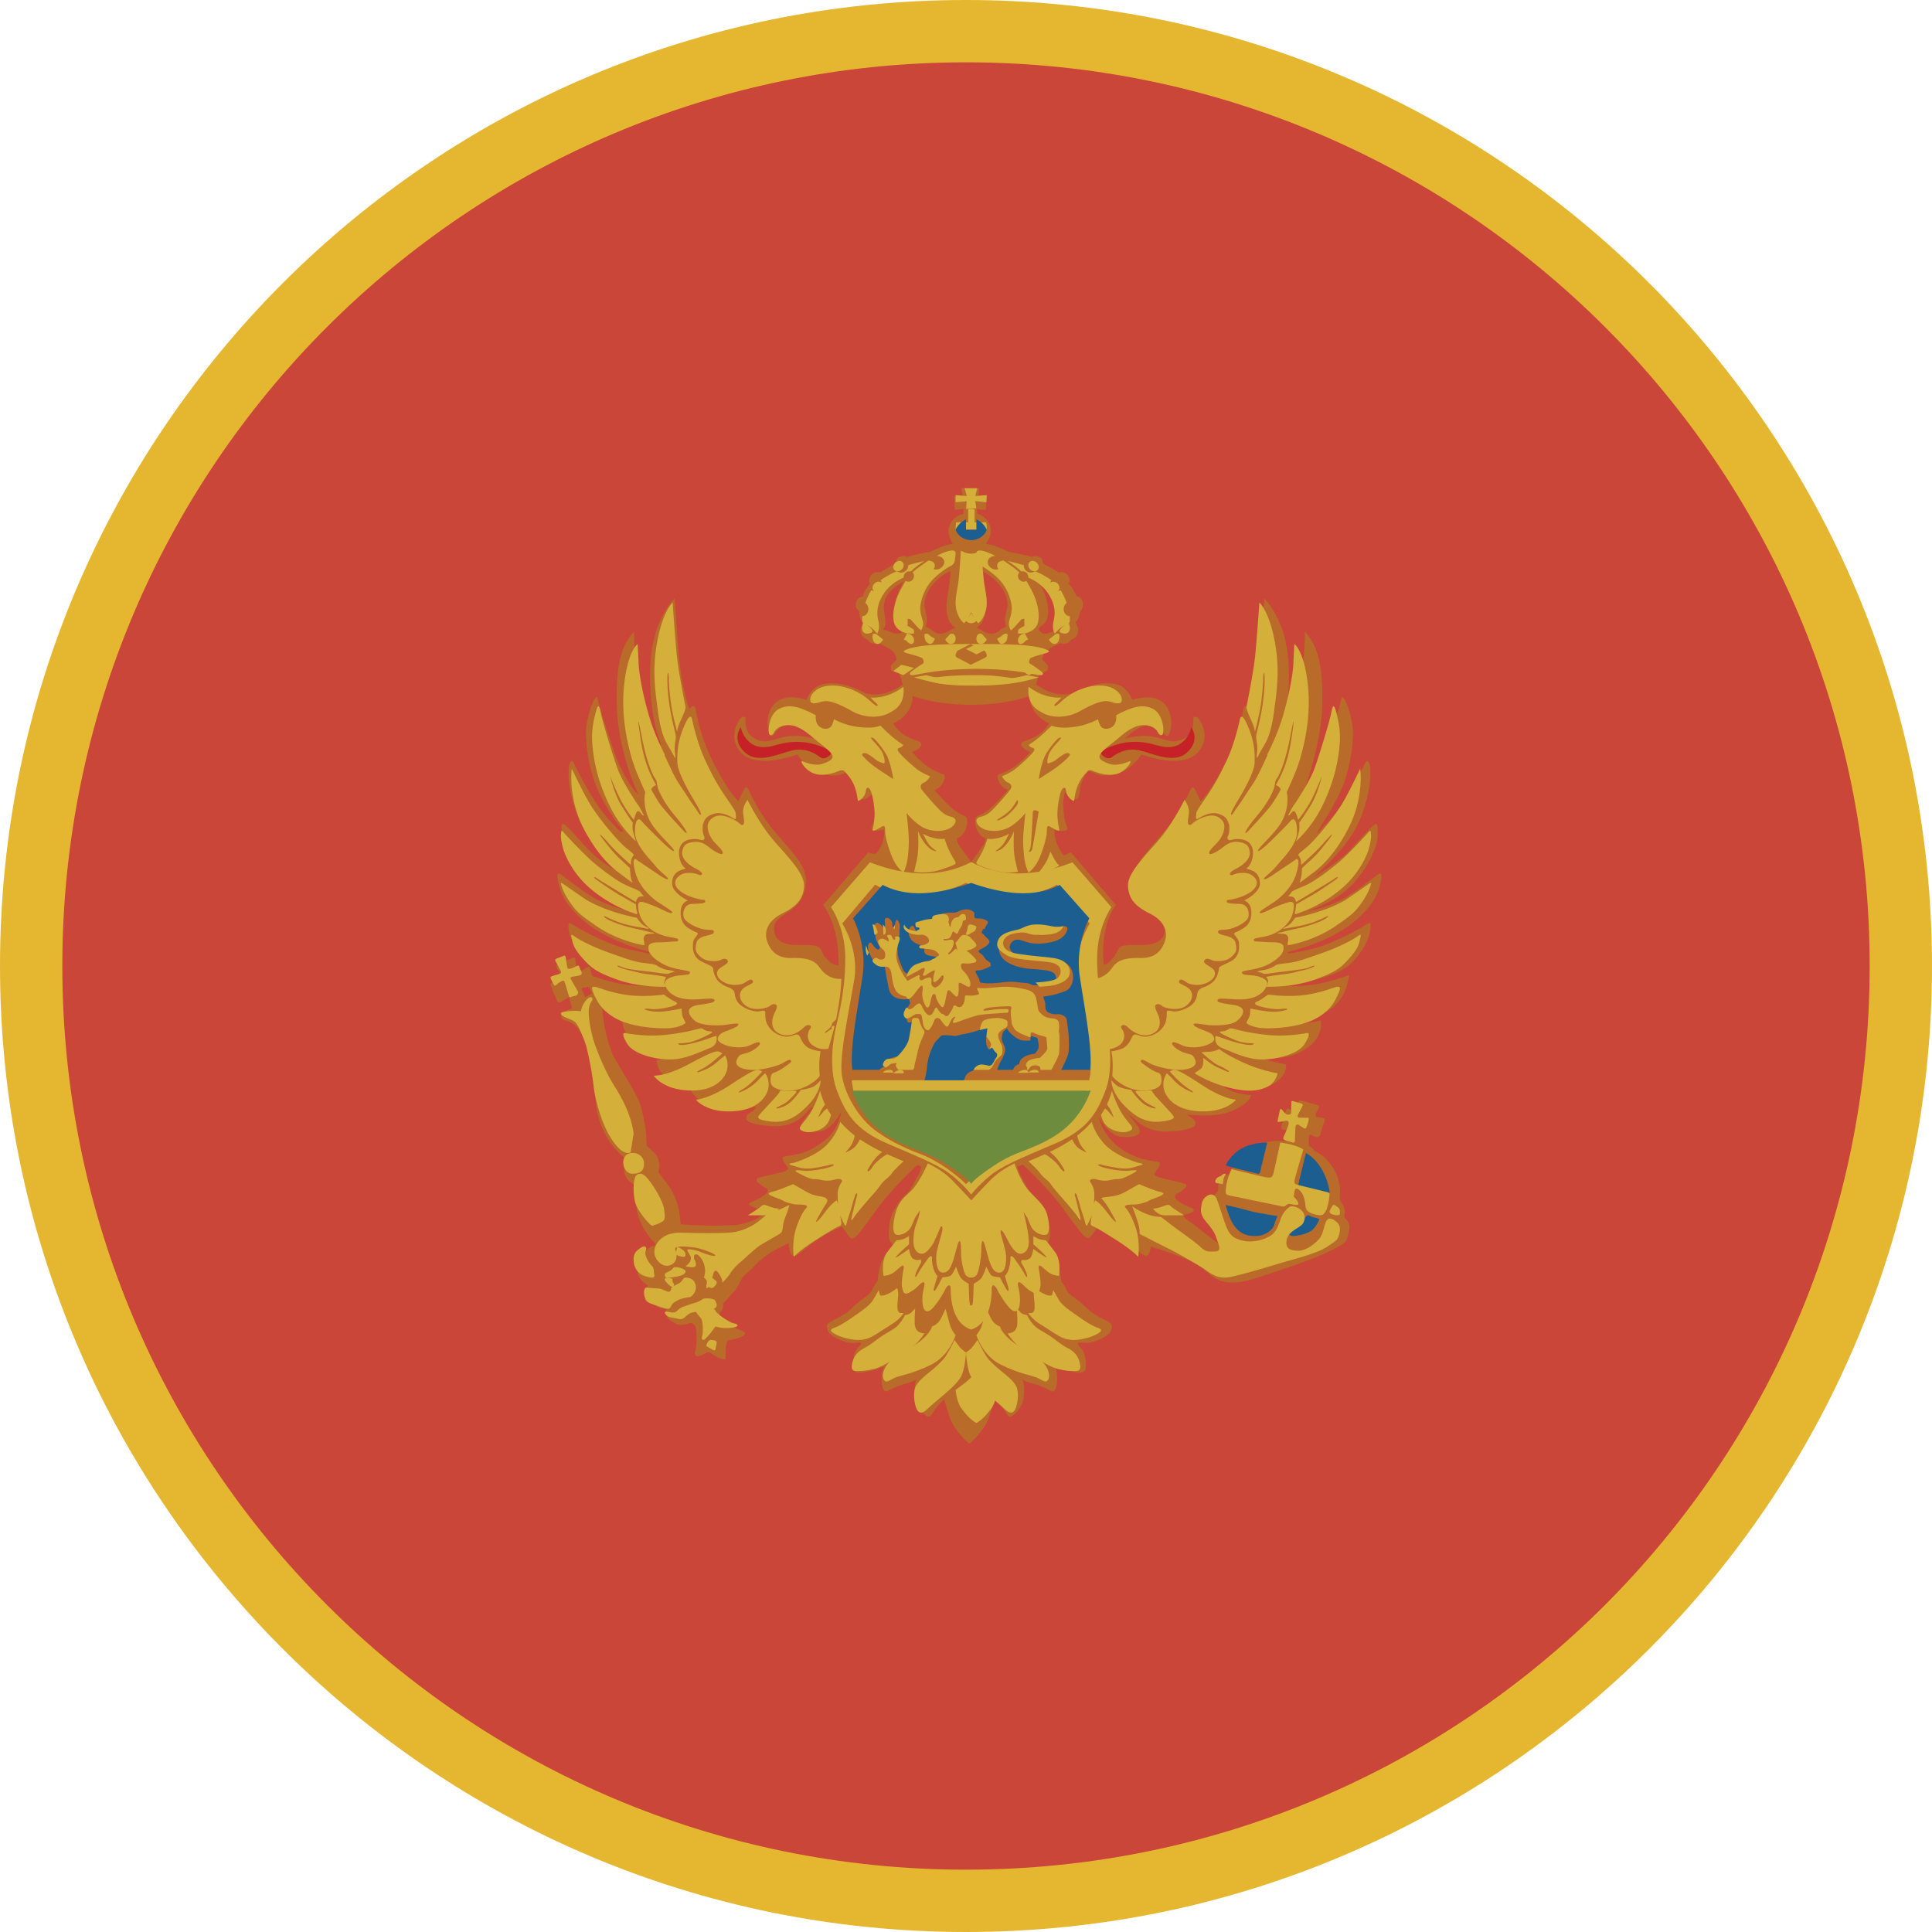 <?xml version="1.0" encoding="UTF-8"?> <svg xmlns="http://www.w3.org/2000/svg" height="186" width="186"><g fill="none" fill-rule="evenodd"><circle cx="93" cy="93" fill="#CA4638" r="90"></circle><path d="M186 93c0-51.362-41.638-93-93-93S0 41.638 0 93s41.638 93 93 93 93-41.638 93-93zM6 93C6 44.951 44.951 6 93 6s87 38.951 87 87-38.951 87-87 87S6 141.049 6 93z" fill="#E5B731"></path><path d="M130.261 88.816c2.052-1.66 2.453-2.99 2.619-3.709.164-.718.235-1.284-.295-.871-.53.411-2.123 1.66-3.208 2.26-1.085.6-2.088.884-2.678 1.05-.59.163-1.061.27-.494.046.565-.224 2.417-.872 3.845-2.297 1.426-1.424 2.554-3.56 2.578-4.87.023-1.311-.07-1.218-.493-.89-.423.327-1.926 2.177-2.77 2.88-.846.702-2.208 1.638-2.889 2.036 1.033-.982 3.569-3.137 4.602-5.923 1.033-2.785.845-4.424.822-4.705-.023-.28-.258-.843-.493-.327-.235.514-1.926 3.886-3.287 5.337-1.362 1.451-1.033 1.17-1.339 1.405.494-.984 1.856-2.88 2.56-4.753.704-1.873.892-3.746.916-4.823.023-1.076-.446-2.574-.658-3.019-.211-.445-.422-.772-.493-.258-.07.515-1.15 3.84-1.738 5.454-.587 1.616-1.76 3.442-1.996 3.794.47-1.358 1.738-4.94 1.903-8.334.164-3.395-.306-5.268-.775-6.204-.47-.937-.876-1.269-.876-1.269s.08 2.317-.614 5.647-1.707 5.087-1.707 5.087-.426.48-.134-.32c.198-.537.605-1.72.792-3.724.196-2.104.22-4.496-.397-6.534-.67-2.218-1.834-3.352-1.834-3.352-.324 3.183-.26 7.284-1.43 10.608-.219-.195-.508-.556-.624.179-.213 1.092-.64 3.143-2.08 5.753-1.441 2.61-2.027 2.957-2.027 2.957s-.267-.64-.454-.986-.293-.533-.534-.053c-.239.48-1.04 2.317-2.8 4.342-1.76 2.024-2.748 3.01-2.694 4.527.054 1.519.853 2.291 1.92 2.984 1.068.693 1.255 1.065 1.094 1.89-.16.827-1.12 1.12-1.947 1.146-.827.027-1.868-.054-2.24.16-.374.213-.4.745-.775 1.118-.372.373-.532.585-.88.64-.375-3.966 1.182-5.752 1.182-5.752l-4.35-5.095c-.225.11-.449.213-.674.31-.706-.93-.896-1.554-.896-2.5.216.022.65.178 1.045.1.394-.08.098-.474-.02-.848-.119-.375-.237-1.676-.158-2.169.079-.492.118-.69.118-.69s.631.69 1.025.69c.395 0 .355-.394.414-.828.09-.653.398-1.479.907-1.932 0 0 .69.474 1.479.474.788 0 1.852-.217 2.7-1.025.848-.808.828-1.005.828-1.005s1.576.551 2.78.611c1.201.059 2.483-.138 3.094-1.4.611-1.261-.178-2.424-.315-2.622-.139-.197-.532-.355-.532 0 0 .356.02 1.301-.71 1.775-.73.472-1.301.452-1.991.236-.69-.217-1.656-.493-2.76-.335-.99.14-1.124.219-1.14.234.05-.053.95-.972 1.83-1.24.907-.276 1.44.099 1.735.453.296.355.552.927.789.099.236-.828.098-1.774-.296-2.385-.395-.611-1.242-1.006-2.129-.907-.887.099-1.202.236-1.202.236s-.454-1.28-1.597-1.517c-1.394-.289-2.933.234-4.14.906 0 0-.945.218-1.91-.058-.633-.181-1.266-.565-1.627-.807.11-.37.326-1.05.326-1.05s.276-.083.565-.192c.289-.108.229-.204.265-.444.036-.24-.543-.657-.543-.657s-.083-.72.867-1.215c.95-.494.847-.412.847-.412s.558.103.785-.062c.227-.164.227-.267.227-.267s.421-.138.576-.391c.154-.253.183-.618.07-.913-.112-.296-.254-.352-.098-.493.154-.14.295-.478.309-.717.014-.295.337-.408.322-.9-.014-.492-.28-.689-.436-.731-.252-.042-.28-.338-.533-.73-.254-.395-.422-.563-.422-.563s.182-.14.084-.463c-.098-.324-.324-.52-.548-.591-.225-.07-.464 0-.464 0s-.745-.45-1.096-.633c-.352-.183-.437-.225-.437-.225s-.013-.309-.14-.478c-.126-.169-.422-.239-.576-.239a.851.851 0 00-.324.085s-1.265-.324-1.785-.409c-.52-.084-.55-.126-.55-.126s-1.123-.535-1.559-.619c-.436-.084-.562-.126-.562-.126s.455-.549.483-1.181c.028-.633-.393-1.23-.843-1.497-.254-.15-.39-.175-.473-.227l-.01-.435.846.085.07-1.356-.823.104.126-.816-1.723-.02.126.816-.83-.057.07 1.336.873-.112-.085.505s-.319.054-.59.253c-.45.267-.83.788-.801 1.42.027.633.407 1.196.407 1.196s-.112.028-.548.112c-.436.084-1.56.618-1.56.618s-.03.042-.55.127c-.52.084-1.785.408-1.785.408s-.168-.084-.323-.084-.45.07-.576.239c-.127.168-.14.478-.14.478s-.085.042-.437.225c-.352.182-1.096.632-1.096.632s-.24-.07-.465 0c-.225.07-.45.268-.548.591-.098.324.084.464.084.464s-.169.168-.422.562c-.252.393-.28.689-.28.689-.408.084-.675.28-.69.773-.013.492.31.605.31.605.028.534.17.871.323 1.012.155.14.015.197-.098.492-.112.295-.084.66.07.913.155.253.575.391.575.391s0 .103.227.268c.228.165.785.062.785.062s-.102-.083.847.412c.95.494.868 1.215.868 1.215s-.579.418-.543.657c.037.24-.024.336.265.444.289.108.565.192.565.192s.216.68.326 1.05c-.361.242-.993.625-1.625.806-.966.276-1.913.059-1.913.059-1.206-.673-2.744-1.195-4.139-.906-1.143.236-1.597 1.517-1.597 1.517s-.315-.138-1.202-.236c-.887-.1-1.735.295-2.13.906-.394.612-.531 1.558-.295 2.386.237.828.493.256.789-.099.296-.355.828-.73 1.734-.453.88.268 1.78 1.187 1.831 1.24-.017-.016-.15-.094-1.14-.235-1.105-.158-2.07.119-2.76.335-.69.217-1.261.237-1.99-.236-.73-.474-.71-1.42-.71-1.774 0-.355-.395-.197-.533 0-.137.197-.926 1.36-.315 2.622.61 1.261 1.892 1.459 3.094 1.4 1.203-.06 2.78-.612 2.78-.612s-.02.198.828 1.006c.847.808 1.911 1.025 2.7 1.025.79 0 1.478-.474 1.478-.474.51.453.819 1.279.907 1.932.06.434.02.828.415.828.394 0 1.025-.69 1.025-.69s.039.197.118.69c.078.493-.04 1.793-.158 2.169-.118.374-.414.768-.02.847.395.079.828-.077 1.045-.099 0 .945-.19 1.57-.769 2.307-.337.087-.552-.012-.767-.118l-4.35 5.096s1.564 1.794 1.48 5.82c-.665-.122-.824-.335-1.198-.708-.373-.373-.4-.905-.773-1.119-.373-.213-1.414-.133-2.24-.16-.828-.026-1.788-.319-1.948-1.144-.16-.827.027-1.198 1.093-1.891 1.067-.693 1.867-1.465 1.921-2.984.053-1.518-.933-2.504-2.694-4.527-1.76-2.025-2.56-3.863-2.8-4.342-.24-.48-.347-.293-.534.053-.187.346-.454.986-.454.986s-.586-.346-2.027-2.957c-1.44-2.61-1.867-4.66-2.08-5.753-.116-.735-.406-.374-.624-.18-1.171-3.323-1.106-7.425-1.43-10.607 0 0-1.164 1.134-1.835 3.352-.615 2.037-.592 4.43-.396 6.534.186 2.004.593 3.187.79 3.724.294.8-.132.32-.132.32s-1.014-1.758-1.707-5.087c-.694-3.33-.614-5.647-.614-5.647s-.406.332-.876 1.269c-.47.936-.939 2.809-.775 6.204.165 3.394 1.433 6.976 2.09 8.193-.423-.21-1.596-2.037-2.184-3.653-.587-1.615-1.666-4.939-1.737-5.454-.07-.515-.282-.187-.493.258-.212.445-.681 1.943-.658 3.02.024 1.076.211 2.95.916 4.822.704 1.873 2.066 3.77 2.723 4.588-.47-.07-.14.21-1.502-1.24-1.362-1.451-3.053-4.823-3.287-5.337-.236-.516-.47.046-.494.327-.023.281-.211 1.92.822 4.705 1.033 2.786 3.569 4.94 4.907 5.853-.986-.328-2.348-1.264-3.193-1.967-.845-.702-2.348-2.552-2.77-2.88-.423-.327-.516-.42-.493.89.023 1.311 1.15 3.446 2.578 4.871 1.427 1.425 3.278 2.073 3.845 2.297.566.223.094.117-.496-.047-.589-.165-1.592-.448-2.677-1.048-1.085-.602-2.677-1.85-3.208-2.261-.53-.413-.46.153-.295.871.166.718.567 2.05 2.618 3.71 2.052 1.66 4.965 2.508 5.802 2.744.838.235.248.235.248.235s-.33-.047-2.028-.425c-1.698-.376-4.27-1.718-4.966-2.154-.696-.436-.801-.6-.707.318.094.918 1.073 2.885 2.642 3.803 1.568.919 4.399 1.39 5.13 1.425-.118.188-.932.188-2.264.036-1.093-.126-2.715-.655-3.265-.842a9.883 9.883 0 01-.145-.602c-.065-.35-.246-.298-.363-.22-.117.077-.182.142-.57.337-.39.195-.403-.038-.416-.155-.013-.118-.091-.623-.104-.882-.013-.26-.156-.273-.337-.195-.182.078-1.051.441-1.375.585-.325.142-.026.401.142.712.169.313.429.766.429.766s-.818.221-1.078.286c-.259.065-.181.247-.116.429.065.18.467 1.09.57 1.349.104.26.338.104.338.104l.817-.48.285 1.089c-.014.017-.378.086-.791.376-.413.288-.31.66.186.805.495.145 1.074.393 1.714 1.55.64 1.157.806 3.242 1.198 6.527.392 3.283 2.499 4.957 2.788 5.164.29.207.124.371.124.371s-.29.414-.165 1.054c.124.64.681 1.013.97 1.116.29.102.207.392.207.392s-.145.702 0 1.983c.144 1.28 1.198 2.726 1.487 2.974.289.248.31.372.269.475-.041.103-.228.021-.579.29-.351.268-.743.64-.99 1.094-.249.455-.166.723-.084 1.343.083.62.992 1.177.992 1.177s-.166.042-.206.496c-.042.455.288.97.702 1.301.413.33 1.198.496 1.198.496l.103.66c.041.27.558.537.888.723.33.186.97.083 1.239-.041.268-.124.454.02.62.289.165.269.103 1.301.103 1.715 0 .413-.248.846-.104 1.053.145.207.537.062.93-.165.392-.228.495-.062.847.165.351.227.908.434 1.053.413.145-.02.083-.392.083-.702 0-.31.056-1.01.2-1.114.069-.05.677-.094 1.142-.29.217-.092.496-.186.517-.393.02-.206-.29-.206-.97-.558-.682-.35-.806-.558-1.24-.847-.434-.289-.227-.392-.227-.516 0-.123.206-.268.289-.433.083-.166.04-.537.04-.537s.352-.351.517-.538c.166-.185.372-.475.6-.66.226-.186.577-1.074.805-1.364.227-.289.743-.599 1.053-.991.31-.393 1.136-1.033 1.611-1.343.475-.31 1.755-.91 1.755-.91s-.02.765.31 1.137.764-.289 2.23-1.322c1.467-1.033 2.582-1.404 2.582-1.404s.31.474.702.97c.392.496.744-.02 2.54-2.499 1.418-1.955 3.285-3.743 4.01-4.41.133.058.266.118.398.178a9.77 9.77 0 00-.11.322c-.164.513-.432.842-.782 1.56-.35.717-.884.881-1.502 1.847-.617.964-.7 1.62-.762 2.606-.061.984.494 1.19.494 1.19s-.905.882-1.173 1.539c-.267.656-.412 1.99-.412 1.99s-.144.062-.473.74c-.33.677-.927.779-1.79 1.641-.865.862-1.832 1.231-2.285 1.497-.453.268-.33.534-.206.883.123.348.741.697 1.462.964.72.267.967.164 1.461.144.494-.02.103.37-.103.574-.205.206-.473.923-.432 1.724.041.8.638.615 1.38.492.74-.122 1.605-.492 1.605-.492-.165.452-.206.615-.206 1.252 0 .636.103.944.288 1.107.186.165.556-.184.824-.266.267-.083.72-.349 1.378-.492.659-.144.906-.431.906-.431s-.165.205-.206.656c-.042.452-.02 1.129.083 1.52.102.388.39.86.843 1.271.453.411.556.226.885-.287.33-.513 1.008-1.17 1.008-1.17s.041.164.494 1.621c.453 1.458 1.934 2.668 1.934 2.668s1.482-1.21 1.935-2.668c.453-1.457.493-1.621.493-1.621s.68.657 1.01 1.17c.329.513.432.698.884.287.453-.41.74-.882.844-1.272.103-.39.124-1.067.083-1.519-.042-.451-.206-.656-.206-.656s.247.287.905.43c.659.144 1.112.41 1.379.493.268.082.639.43.824.266.185-.163.288-.471.288-1.107 0-.637-.041-.8-.123-1.026-.083-.226.782.144 1.522.266.741.123 1.338.308 1.38-.492.04-.8-.227-1.518-.433-1.724-.206-.205-.597-.594-.103-.574.494.02.74.122 1.461-.144.72-.267 1.338-.616 1.462-.964.123-.35.247-.616-.206-.883-.452-.266-1.42-.636-2.284-1.497-.864-.862-1.462-.964-1.791-1.642-.329-.678-.473-.738-.473-.738s-.144-1.335-.412-1.991c-.267-.658-1.173-1.54-1.173-1.54s.556-.205.494-1.19c-.062-.985-.144-1.64-.761-2.605-.618-.965-1.153-1.13-1.503-1.848-.35-.717-.618-1.046-.782-1.56a9.383 9.383 0 00-.105-.31l.53-.232c.72.662 2.596 2.456 4.018 4.417 1.797 2.48 2.148 2.996 2.54 2.5.393-.496.703-.97.703-.97s1.115.37 2.581 1.403 1.9 1.694 2.23 1.322c.175-.195.214-.52.235-.77 0 0 .842.246 1.807.583a31.21 31.21 0 011.7.659c1.27.536 1.407.812 2.418 1.608 1.01.795 2.45.719 3.812.305 1.362-.412 4.992-1.606 6.446-2.234 1.454-.63 2.495-1.18 2.649-1.471.153-.29.32-1.103.32-1.393 0-.29-.32-.72-.428-.796-.106-.077-.06-.307-.03-.49.03-.184-.061-.735-.29-.98-.23-.246-.2-.336-.169-1.042.065-1.493-1.004-3.376-2.52-3.976 0 0-.04-.174-.163-.276-.121-.102-.326-.194-.326-.194s.03-.859.02-1.043c.277-.062.44.143.685.205.246.06.4-.113.45-.389.051-.276.256-.828.348-1.104.092-.276-.021-.317-.133-.347-.113-.032-.48-.072-.655-.114-.091-.234-.03-.377.194-.725.225-.348.021-.358-.194-.429-.215-.072-1.185-.368-1.451-.41-.267-.04-.328.185-.328.297 0 .113.01.603.02.787-.367.032-.602-.112-.786-.255-.184-.143-.317-.01-.389.194-.071.204-.296 1.044-.367 1.289-.072.245-.052.44.05.48.103.041.583 0 .87 0 .122.164-.185.665-.287.859-.102.194-.276.225-.511.225s-.63-.003-.63-.003-1.57.059-2.726.916-1.482 1.566-1.66 1.98c-.178.414-.385.324-.564.473-.177.148-.68.68-.68 1.005 0 .325.118.502-.386.827-.504.325-.92 1.744-.237 2.483.682.738.948 1.476 1.156 1.831.207.355 0 .503-.178.503s-.549-.302-.86-.532c-.31-.23-1.875-1.45-2.548-1.95-.673-.501-.178-.444-.178-.444s.171.016.564-.149c.392-.165.455-.371.062-.496-.392-.123-1.157-.557-1.363-.764-.207-.206-.31-.434.083-.64.392-.207 1.26-.765.578-.95-.682-.187-1.487-.33-2.148-.517-.661-.186-.724-.372-.724-.372l.435-.62s.35-.495-.062-.557c-.413-.063-1.405-.186-2.313-.58-1.815-.783-2.953-2.112-3.374-3.735.37.63 1.159 1.88 2.349 1.918 1.627.054 1.813-.453 1.44-.985-.373-.533-.8-1.012-.906-1.172.72.427 1.532 1.784 3.986 1.625 2.454-.16 2.441-.64 2.441-.772 0-.47-.5-.545-.794-.84.743 0 1.957.224 3.61-.13.651-.138 2.38-.89 2.546-1.765 0 0-1.097-.06-1.863-.39-.767-.33-1.227-.6-.413-.435.814.165 2.395.494 3.786.024.813-.275 1.864-.931 1.864-2.132 0 0-1.51-.317-2.064-.518-.554-.2-.731-.353-.731-.353s2.157.682 4.115-.306c1.958-.99 2.04-2.343 2.04-2.662 0-.318-.046-.412-.046-.412s-1.781.436-3.114.424c-1.333-.012-1.746-.13-1.746-.13s3.728-.106 5.602-1.248c1.875-1.142 1.982-3.392 1.982-3.392s-2.123.754-3.455.907c-1.333.153-2.147.153-2.477.13.944-.2 3.774-.672 5.343-1.59 1.569-.919 2.547-2.886 2.642-3.804.094-.918-.012-.753-.708-.318-.696.436-3.267 1.778-4.965 2.155-1.698.378-2.028.424-2.028.424s-.653-.031.188-.263c.895-.208 3.807-1.057 5.86-2.717zm-73.283 6.822l-.629.362s-.25-.515-.315-.669c-.065-.153-.032-.22.054-.22.087 0 .348-.076.554-.097a.7.7 0 00.08-.014c.069.198.16.412.278.627a.078.078 0 01-.022.015v-.004zm20.844 15.13c-.896.386-1.873.51-2.28.57-.407.061-.061.55-.061.55l.427.613s-.06.183-.712.367c-.652.183-1.446.326-2.117.51-.672.182.183.733.57.938.386.203.284.428.08.632-.203.204-.956.632-1.343.754-.386.122-.326.327.061.49.387.162 1.446.366 1.446.366s-.02.041-.672.53c-.651.49-1.791.816-2.544.857-.754.04-1.945.09-3.455.02-1.51-.068-1.683-.103-1.683-.103s-.052-.504-.157-1.249c-.104-.745-.555-1.802-.902-2.287-.348-.486-1.076-1.456-1.076-1.456s.017-.208.07-.45c.051-.243.017-.504-.16-.962-.176-.458-1.058-1.127-1.058-1.127s-.036-.493-.036-.952c0-.458-.317-2.255-.6-3.1-.282-.846-1.658-3.066-2.294-4.123-.635-1.057-1.012-2.624-1.204-3.84-.192-1.217-.115-1.614-.051-1.935.028-.14.088-.267.144-.381.261.337.595.655 1.021.916 1.849 1.128 5.522 1.232 5.522 1.232s-.407.117-1.72.128c-1.314.012-3.069-.419-3.069-.419s-.047.094-.047.408c0 .314.082 1.65 2.012 2.627 1.929.976 4.056.302 4.056.302s-.174.151-.72.349c-.547.198-2.035.512-2.035.512 0 1.184 1.036 1.832 1.837 2.104 1.372.464 2.93.139 3.732-.024.802-.162.349.104-.407.43-.755.325-1.837.384-1.837.384.166.864 1.87 1.607 2.511 1.743 1.628.35 2.825.129 3.313-.057.489-.186.395.034.244.186-.29.29-.783.364-.783.828 0 .131-.012.605 2.407.762 2.419.158 3.22-1.182 3.64-1.577.421-.395.395-.185.29-.027-.106.157-.526.631-.894 1.157-.369.526-.184 1.026 1.42.973 1.18-.039 1.962-1.29 2.292-1.946-.063.503-.323 1.137-.61 1.674-.451.838-1.673 1.715-2.568 2.102zm22.483-54.2A14.605 14.605 0 00100 56s.827.397 1.319.966c.491.57.48.87.554 1.15.074.279 0 .793-.073 1.277-.074.483-.074.773.021.945.094.172.178.258.178.258s-.367.096-.712.236c-.345.14-.795.268-1.046.054-.25-.215-.313-.366-.156-.505.156-.14.742-.312.815-1.342.072-1.031-.395-2.084-.595-2.47h-.001zm-5.62 3.06c.184-.51.26-.999.119-2.046-.119-.88-.275-1.634-.315-2.582 0 0 .598.143 1.456 1 .859.856 1.055 1.737 1.055 2.166 0 .427-.207.951-.24 1.368-.032.417.109.786.109.786s-.315.142-.598.356c-.282.214-.478.345-.912.321-.436-.024-.697-.238-.947-.38A1.31 1.31 0 0094 60.45s.497-.31.68-.821h.004zM90.054 56c.858-.857 1.456-1 1.456-1-.04.948-.196 1.702-.315 2.582-.141 1.047-.065 1.535.12 2.047.184.512.684.82.684.82s-.163.025-.413.167c-.25.143-.51.357-.946.381-.435.024-.63-.107-.913-.321-.283-.214-.598-.356-.598-.356s.142-.37.109-.786c-.033-.416-.239-.94-.239-1.368.004-.43.2-1.31 1.056-2.166h-.001zm-3.296 4.886c-.252.214-.701.086-1.047-.054-.346-.14-.712-.236-.712-.236s.084-.086.178-.258c.094-.171.094-.462.02-.945-.072-.484-.146-.998-.072-1.278.073-.28.062-.58.554-1.15C86.172 56.398 87 56 87 56s-.106.182-.304.568c-.2.387-.67 1.44-.597 2.471.074 1.03.66 1.202.817 1.342.156.14.092.29-.16.505h.003zm12.994 9.98c-.94.546-1.478.424-1.44.829.04.405.883.708.883.708s-.864.971-1.536 1.417c-.67.445-1.46.728-1.46.728s-.267.041-.114.486c.154.445.423.748.633.87.211.121.327.162.327.162s-1.17 1.315-1.689 1.74a4.38 4.38 0 01-1.228.749c-.423.182-.21.91-.116 1.235.096.323.46.768.672.829.21.06.288.222.02.668-.202.332-.871 1.215-1.19 1.702l-.02.011c-.318-.484-.997-1.379-1.199-1.713-.268-.446-.192-.607.02-.668.21-.06.576-.506.671-.83.096-.324.307-1.052-.116-1.234a4.372 4.372 0 01-1.228-.749c-.518-.425-1.689-1.74-1.689-1.74s.116-.04.327-.162c.211-.122.48-.425.633-.87.154-.445-.115-.486-.115-.486s-.787-.283-1.459-.728c-.671-.446-1.535-1.417-1.535-1.417s.844-.303.883-.708c.038-.405-.5-.283-1.44-.83-.94-.546-1.248-1.234-1.248-1.234s1.094-.384 1.632-1.538c.19-.408.236-.781.216-1.093l.041.015c1.747.598 3.79.837 5.615.837 1.822 0 3.863-.24 5.607-.837l.041-.015c-.02.312.026.685.216 1.093A3.125 3.125 0 00101 69.631s-.305.691-1.245 1.24l-.002-.006z" fill="#B96B29"></path><path d="M107 87.338l-3.748-4.32c-3.57 1.388-6.84 1.473-9.752-.018-2.911 1.49-6.182 1.406-9.75.018L80 87.338s1.378 1.906 1.378 4.919-.579 5.249-.917 6.707c-.338 1.457-.628 4.179.145 6.123.772 1.943 1.593 3.645 4.926 5.054 3.332 1.41 5.07 2.138 6.23 3.11C92.92 114.222 93.5 115 93.5 115s.58-.778 1.739-1.749c1.158-.972 2.897-1.7 6.23-3.11 3.332-1.41 4.153-3.11 4.926-5.054.772-1.944.482-4.666.144-6.123-.335-1.457-.913-3.69-.913-6.706-.004-3.014 1.374-4.92 1.374-4.92z" fill="#D4AF3A"></path><path d="M104.91 88.906l-3.155-3.733C99.324 86.555 95.94 86.369 93 85c-2.939 1.368-6.323 1.555-8.753.173l-3.156 3.733s1.622 2.506 1.159 5.352c-.463 2.846-1.46 7.35-1.21 9.186.248 1.838 1.53 3.963 2.847 5.08 1.317 1.116 3.275 2.053 4.663 2.558 1.389.504 2.742 1.476 3.383 1.98.64.505 1.067.938 1.067.938s.427-.433 1.068-.937c.641-.505 1.994-1.477 3.382-1.981 1.388-.505 3.347-1.442 4.663-2.558 1.318-1.117 2.6-3.243 2.848-5.08.248-1.844-.75-6.345-1.215-9.19-.457-2.842 1.164-5.348 1.164-5.348z" fill="#B96B29"></path><path d="M104.876 88.406l-2.85-3.215c-2.408 1.253-5.336.93-8.526-.191-3.189 1.12-6.116 1.444-8.525.19l-2.85 3.216s1.371 2.48.914 5.558c-.457 3.078-1.156 6.565-1.022 8.608.009.14.024.284.044.428h2.596s.15-.177.439-.302c.288-.126.37-.21.37-.21s.056-.531.372-.643c.316-.112.454-.112.578-.112.123 0 .22-.028.371-.182.152-.154.563-.53.742-1.061.179-.531.29-.741.29-1.09 0-.35.123-.908.123-.908s-.069-.168-.33-.07-.303-.167-.33-.433c-.027-.266-.013-.81.138-1.061.15-.252.206-.336.206-.336l-.11-.418s-1.65.334-1.938-.965c-.29-1.299-.344-1.928-.386-2.067-.04-.14-.082-.21-.302-.195-.22.013-.688-.14-1.018-.811-.33-.67-.357-.95-.261-1.215.096-.266.275-.168.33-.084.055.084.495.727.674.545.178-.182.082-.182-.165-.685-.248-.503-.165-.67-.138-.922.028-.252-.082-.587-.082-.727a.21.21 0 01.302-.181c.152.07.29.181.358.265.068.084.096.21.234.127.137-.084.055-.546.055-.699 0-.154.178-.266.399-.14.22.126.33.363.33.53 0 .169.013.322.096.322.082 0 .179-.251.192-.42.013-.166.11-.418.261-.208.152.209.207.517.152.838-.055.32.055.154-.055.712-.11.56-.165.81-.151 1.23.014.419.027.656.233 1.173.207.517.371 1.117.756 1.131.385.014.495.014.495.014s.426-.838.757-1.034c.33-.195.797-.224 1.127-.265.33-.043.467-.14.467-.224 0-.084-.11-.112-.508-.168-.398-.055-.728-.154-.742-.461-.014-.307.068-.573-.193-.586-.26-.014-.907-.225-1.14-.657-.234-.433-.18-.531-.152-.768.028-.238.33-.713.523-.266.193.448.316.503.481.6.165.1.385.127.275-.181-.11-.307-.179-.502-.151-.725.027-.225.179-.322.358-.364.178-.042.714-.21.99-.265.274-.056.288-.084.288-.084s.027-.195.385-.307c.357-.112.59-.125.852-.125.261 0 .454.041.797-.127.344-.167.619-.195.839-.181.22.014.385.098.55.21.165.112.11.265.11.419 0 .154.027.237.261.237s.44 0 .66.084c.221.084.523.21.33.447-.191.238-.205.503-.33.489-.122-.014-.109.126-.165.21-.054.083-.096.153.043.237.136.084.15.168.343.35.192.18.48.376.192.67-.288.293-.797.53-.797.53s-.289.14.041.336c.33.195.482.6.605.67.124.07.248.182.33.224.082.042.069.321.069.321s-.179.126-.426.224c-.248.098-.509.21-.742.21-.234 0-.358 0-.262.223.096.223.262.462.303.587.04.125.096.35.096.35s.384.082.729.082c.343 0 .495.015 1.25-.069.757-.083.977-.112 1.706-.028.73.083.838.056 1.03.126.193.07.386.168.386.168s1.031-.014 1.595-.14c.563-.126.701-.49.62-.684-.083-.196-.07-.489-1.06-.63-.989-.14-1.388-.083-2.172-.237-.784-.154-2.008-.559-2.227-1.55-.22-.992.577-1.411.976-1.607.399-.196 1.265-.503 1.664-.67a3.787 3.787 0 011.897-.224c.77.112 1.21.321 1.512.14.302-.182.55-.042.495.237-.054.28-.357.853-1.224 1.118-.866.266-1.91.293-2.474.14-.564-.155-.99-.378-1.334-.252-.343.126-.728.559-.357 1.075.372.518 2.269.671 2.777.727.509.056 2.392-.084 2.928.866s.11 2.011-.522 2.25c-.632.236-1.168.39-1.65.46l-.48.07s.219.503.219.713c0 .21-.027.6.207.753.233.155.564.266.962.224.399-.041.88.238.908.601.027.363.137.866.178 1.593.042.726 0 1.327 0 1.327s-.027.28-.123.544c-.097.266-.592 1.295-.592 1.295h2.769c.02-.144.034-.287.044-.428.113-2.071-.586-5.555-1.042-8.635-.44-3.052.93-5.531.93-5.531z" fill="#1D5E91"></path><path d="M82 105c.562 1.636 1.72 3.293 3.483 4.375 2.45 1.504 3.507 1.305 5.818 2.837 2.31 1.532 2.171 1.788 2.2 1.788.027 0-.112-.256 2.199-1.788 2.31-1.532 3.368-1.333 5.818-2.837 1.763-1.082 2.92-2.739 3.482-4.375H82z" fill="#6D8C3E"></path><path d="M84.185 92.758c.297.266.516.346.969.307.453-.041.562.239.64.544.079.306.079 1.023.407 1.687.327.664 1.421.704 1.421.704.03-.32.162-.751.329-1.103.03-.062.171-.359-.22-.359-.39 0-.374-.132-.609-.451-.233-.319-.687-1.169-.796-1.714-.109-.544.094-1.354.203-1.646.11-.293.125-.492 0-.545-.125-.053-.375 0-.375 0s.094.252-.016.292c-.11.04-.203-.133-.28-.318-.08-.186-.173-.16-.329-.147-.156.014-.156.133-.046.266.109.133.046.372.046.372s-.344-.213-.484-.266c-.14-.053-.469.053-.5.213-.031.159.125.57.422.783.296.213.296.651.203.85-.094.2-.532.173-.625.08a.298.298 0 00-.407 0c-.126.121-.253.19.046.453l.001-.002zM83.495 91.382c-.043-.12-.128-.382-.128-.382s-.021.119-.021.405c0 .285.138.595.138.595l.17-.286s-.117-.213-.16-.332zM84.327 89.963c.123-.095.218-.144.123-.383-.095-.239-.177-.502-.273-.55-.096-.048-.177-.024-.177-.024s.109.431.136.695c.026.264.07.357.19.264l.001-.002zM85.042 89.752c-.014.211.014.306.123.211.109-.094.15-.352.095-.54-.055-.188-.177-.328-.177-.328L85 89c-.009 0 .049.541.035.747l.006.005zM86.154 89.287c.013-.137-.041-.287-.041-.287s0 .164-.068.26-.055.069.013.151c.067.085.08.013.093-.124h.003z" fill="#D4AF3A"></path><path d="M87.286 96.023c.195.463.69-.263 1.14-.85.449-.587.434-.138.374.34-.06.479.12.989.3 1.313.18.324.33.139.404-.093.075-.23.135-.71.285-.942.15-.231.3-.03.315.17.015.2.254.649.479.91.224.264.33-.091.404-.416.075-.324.165-.818.225-1.02.06-.2.27-.03.27-.03s.15.155.45.448c.299.294.33-.17.36-.4.029-.233-.046-.743.044-.82.09-.077.344.108.735.31.39.2.374-.186.33-.403-.046-.215-.27-.71-.585-.987-.315-.279-.36-.603-.254-.742.104-.138.479-.016.718-.046.24-.031.36-.061.54-.092.18-.031.18-.217.18-.217s-.135-.231-.39-.462c-.255-.233-.404-.417-.719-.495-.315-.077-.749 0-.749 0l-.045-.093c-.045-.092-.135-.092-.195 0-.06.093-.21.217-.33.324-.12.109-.195.17-.27.124-.075-.046.06-.155.06-.155s.165-.123.315-.432c.15-.31.195-.603.075-.742-.12-.14-.45 0-.63 0s-.284.03-.299-.061c-.015-.093.18-.046.405-.078.225-.03.36-.309.434-.54.075-.232.135-.202.27-.062.135.139.256.108.285.015a3.2 3.2 0 01.3-.556c.15-.232.24-.556.074-.772-.165-.216-.57-.186-.734-.046-.165.139-.27.278-.314.617-.045.34-.135.154-.135.046s-.135-.278-.075-.417c.06-.138 0-.293 0-.293s-.03-.293-.345-.355c-.315-.063-.675.015-.99.092-.314.078-.254.356-.254.356s-.24.015-.495.046c-.254.03-.554.138-.794.2s-.33.093-.33.216c0 .124.045.325.045.325s.195 0 .3.061c.105.063.044.17-.076.217-.119.047-.164.062-.164.216 0 .155.06.186.18.186.119 0 .374 0 .674.138.3.139.375.416.345.57-.03.156-.45.356-.66.356-.21 0-.27.047-.27.186s.255.124.255.124.255.015.75.076c.494.062.57.17.794.371.225.201.06.247-.045.309s-.27.2-.434.263c-.165.061-.27.185-.42.215-.15.031-.525.016-1.214.294-.69.278-.93 1.205-.93 1.205s.09-.03.405-.201c.314-.17.704-.355 1.064-.587.36-.23.36.109.18.433s.165.262.27.17c.105-.094.24-.186.584-.371.345-.185.225.108.225.108s-.105.216-.135.726c-.03.51.495.03.735-.293.24-.325.344 0 .164.37-.18.371-.524.664-.719.664-.195 0-.345-.216-.36-.34-.015-.123.06-.494-.06-.586-.12-.093-.465.015-.72.17-.254.154-.314.03-.374-.108-.06-.14.09-.186.03-.278-.06-.093-.195 0-.3.046-.105.046-.345.185-.809.432-.465.247-.435.385-.435.74 0 .356.086.438.28.902l.006-.02z" fill="#D4AF3A"></path><path d="M92.358 88.934c.073-.099.206-.212.206-.212s.165-.084.318-.128c.152-.042.126-.226.092-.381-.033-.157-.092-.213-.29-.213-.2 0-.326.213-.439.31-.113.1-.245.17-.245.17s.027.072.1.298c.07.24.183.268.254.165l.004-.009zM93.15 90c.093 0 .194-.074.194-.074s.169-.116.324-.189c.154-.074.216-.105.308-.357.093-.253-.1-.253-.37-.346-.27-.096-.402.03-.432.167-.031.137-.024.294-.132.557-.108.26.015.24.11.24L93.15 90zM92.792 90c-.285 0-.604.583-.722.685-.118.103-.05.206-.05.206s.083.24.116.468c.035.23.043.618.043.618s.042.023.21.023c.168 0 .269-.115.429-.275.16-.16.285-.217.512-.274.228-.057.336-.114.588-.297.253-.182-.134-.503-.403-.8-.27-.282-.437-.343-.722-.343V90zM88.671 89.994c.228-.018.329-.098.329-.188s-.115-.188-.405-.17c-.712.045-1.403-.136-1.53-.636 0 0-.24.313.202.663.448.349 1.179.349 1.409.331h-.005zM86.373 102.862c.042.069.094.112.148.138h1.285c.22-.058.22-.247.232-.378.012-.155.14-.597.317-1.399.178-.8.484-1.374.61-1.697.127-.323-.127-.43-.216-.634-.089-.202-.229-.56-.267-.74-.038-.18-.343-.156-.508-.144-.166.012-.191.263-.217.502-.025.239-.14.945-.266 1.554-.127.61-.864 1.423-1.068 1.602-.203.18-.368.251-.508.251s-.444 0-.597.084a.707.707 0 00-.318.49c-.012.18.293.275.293.275s.241-.131.33-.239c.09-.107.293-.131.496-.167.203-.036.228.036.152.13-.077.092-.053.114.102.368v.004zM85.253 103.067a.482.482 0 00-.253.194h1a.365.365 0 00-.097-.194c-.12-.116-.443-.058-.65 0z" fill="#D4AF3A"></path><path d="M86.312 103.12a.967.967 0 00-.312.217h.977c.034-.077.045-.18-.074-.264-.22-.155-.44-.026-.59.045v.002zM96.765 98.978c.262-.181.22-.232.23-.423.01-.192.01-.253-.094-.323A1.89 1.89 0 0096.04 98c-.368 0-1.063.08-1.326.252-.263.172-.39.787-.39 1.109 0 .322.053.373.148.373.094 0 .252-.232.252-.232s.347.434.558.737c.21.302.115.423.022.655-.095.232-.442.847-.716.979-.274.13-.484.009-.81-.04-.326-.051-.505.04-.694.22-.19.182-.01.324.105.324.116 0 .273-.01.4.141.087.105.028.344-.016.482h1.612c.275-.117.464-.478.539-.674.084-.222.431-.514.6-.665.168-.152.189-.253.189-.585 0-.333-.095-.525-.222-.756-.126-.233-.22-.566-.179-.757.028-.205.378-.414.639-.597l.015.012z" fill="#D4AF3A"></path><path d="M94.172 95.451c.153.24.077.286-.142.332a2.584 2.584 0 01-.798.055c-.341-.027-.332.019-.341.185-.01.166-.039.516-.238.774-.2.258-.447.157-.599.055-.152-.1-.237-.074-.294.11-.057.185-.162.314-.323.59-.162.277-.266.286-.38.259-.114-.028-.219-.194-.333-.203-.114-.01-.295-.23-.466-.498-.17-.267-.256.027-.37.258-.114.23-.227.397-.446.368-.219-.027-.466-.423-.589-.663-.124-.24-.2-.47-.39-.461-.19.01-.503.396-.712.497-.21.102-.266.065-.361-.063-.095-.13-.218.046-.342.35-.123.304.01.561.18.644.172.083.514-.156.742-.304.228-.147.332-.11.57-.11.237 0 .218.378.323.93.104.553.437.627.437.627s.114.093.37-.331c.257-.424.285-.839.532-.839.247 0 .267.055.513.387.247.332.456.58.599.332.142-.25.266-.618.427-.747.162-.13.314-.166.143.074-.172.24-.248.497.104.396.352-.1 1.69-.626 2.232-.727 0 0 .636-.102 1.368-.138.732-.038.912-.084 1.197-.084.285 0 .295-.027.314-.212.018-.184-.133-.147-.665-.147s-.903.064-1.274.12c-.37.055-.54.046-.475-.046.067-.093.171-.157.6-.221.426-.065 1.3-.111 1.757-.12.455-.01.313.129.275.424-.039.294.038.728.066 1.004.028.277.038.36.285.747.247.386 1.101.627 1.35.756.246.129.208 0 .199-.231-.01-.23.19-.221.408-.101.218.12.58.221.836.286.256.064.294.11.294.24 0 .128.029.414.058.682.028.267.018.35-.096.516-.114.166-.598.644-.598.644s-.219 0-.684.112c-.466.11-.609.322-.656.506-.047.185.086.24.105.314.01.04.006.14 0 .221h.108c.04-.065.095-.15.167-.24.162-.203.57-.249.836-.13.175.08.177.257.158.37h1.064c.144-.27.484-.912.574-1.107.113-.248.18-.405.19-.746.01-.341.047-1.659-.02-1.733-.066-.073.02-.294 0-.663-.019-.369 0-.646-.702-.71-.704-.064-.922-.35-1.16-.58-.238-.23-.18-.765-.37-1.41-.19-.645-.655-.746-1.482-.903-.826-.156-1.434-.175-2.052-.12-.617.056-1.386.139-1.814.101-.418-.051-.352.069-.198.308l-.01.014zM98.212 103.129a.664.664 0 00-.212.152h1c.004-.063-.01-.132-.099-.21-.147-.134-.441-.058-.686.058h-.003z" fill="#D4AF3A"></path><path d="M99.327 103.051a.878.878 0 00-.327.201h.998a.212.212 0 00-.005-.085c-.03-.115-.332-.24-.665-.115h-.001zM82 104c.04.33.093.664.158 1h22.684c.066-.335.119-.67.158-1H82zM96.932 91.97c.752.466 3.137.49 4.257.7 1.12.208 1.043 1.005.699 1.422-.343.418-1.919.468-2.201.503.152.098.382.405.382.405s.172-.012.646-.05c.474-.036 1.305-.146 1.872-.588.566-.441.526-1.153.026-1.631-.5-.479-1.331-.528-2.175-.613-.843-.086-1.502-.148-2.451-.295-.949-.147-1.41-.503-1.41-1.018 0-.516.514-.785.883-.884.369-.098.962-.244 1.489-.061.527.184 1.147.208 2.188.086 1.042-.123 1.279-.798 1.279-.798s-.133.062-.66.074c-.527.012-.91-.208-1.87-.222-.964-.012-1.306.308-1.754.455-.448.147-1.647.258-2.003.981-.354.727.055 1.07.808 1.535l-.005-.001z" fill="#D4AF3A"></path><path d="M100.107 90.01c-.48-.05-1.107.102-1.107.102s.117.115.277.102c.159-.013.447-.025.914.076.469.103.809-.165.809-.165s-.415-.063-.893-.116v.001z" fill="#B96B29"></path><path d="M95.658 101.055c-.149-.236-.191-.214-.362-.064-.17.15-.34-.365-.361-.686-.021-.32.127-1.305.127-1.305s-.828.171-1.273.32c-.446.15-.87.194-1.231.28-.361.086-.552.17-.743.128-.191-.042-.595-.064-.913-.064-.318 0-.296.064-.615.385-.318.32-.403.492-.658 1.092-.255.598-.34 1.155-.424 1.882A4.942 4.942 0 0189 104h3.805a6.74 6.74 0 01.156-.392c.1-.222.309-.362.458-.433.15-.07.28-.07.349-.24.07-.171.26-.312.459-.403.2-.09.548-.04.868.05.318.09.428-.13.517-.25.09-.122.13-.292.3-.513.17-.222.042-.423.042-.423s-.155-.104-.305-.34l.009-.001zM99.924 100.17c-.04-.22-.024-.25-.133-.28-.108-.03-.29-.07-.448-.15-.158-.08-.142.43-.142.43s-.374.049-.798-.01c-.424-.06-.922-.52-1.097-.67-.174-.15-.366-.49-.366-.49s-.133.15-.266.24-.208.41-.233.73c-.025.32.308.71.332 1.03.026.32-.29.96-.449 1.22-.107.178-.247.558-.324.78h1.532a.988.988 0 01.164-.31c.158-.19.425-.23.425-.23s0-.08.058-.25c.057-.17.216-.37.598-.55.383-.18.84-.21.84-.21s.182-.18.316-.43c.133-.249.035-.626-.008-.847v-.003z" fill="#1D5E91"></path><g><path d="M87.543 118.366c.31-.373.42-.944.642-1.273l.382-.573s-.048.542-.341 1.27c-.28.692-.329 1.64-.262 2.047.133.812.664.943.974.833.235-.083.591-.442.918-.982.104-.171.176-.408.277-.598.21-.395.398-1.042.491-1.024.205.04.074.497-.003.805-.156.614-.465 1.514-.487 2.063-.023.549.044 1.536.597 1.58.554.044.841-.44 1.15-1.558.31-1.12.377-1.471.51-1.471s.133.768.133 1.097c0 .114.004.425.05.74.085.599.262 1.32.437 1.478.265.241.487.197.487.197s.22.044.486-.197c.266-.242.487-1.889.487-2.218 0-.329 0-1.097.132-1.097.134 0 .2.351.51 1.47.31 1.12.597 1.603 1.15 1.56.554-.045.62-1.032.598-1.581-.022-.549-.331-1.45-.487-2.063-.155-.615.067-.571.487.219.132.247.268.55.401.76.295.466.582.744.795.82.309.11.84-.022.973-.834.133-.812-.487-3.139-.487-3.139l.266.395c.221.33.332.9.642 1.274.31.373.93.614 1.262.504.332-.11.376-.725.132-1.822-.243-1.098-1.24-1.712-1.947-2.59-.652-.807-1.154-2.228-1.23-2.45-.891.437-1.673.934-2.38 1.666-1.464 1.515-1.782 1.894-1.782 1.894s-.319-.379-1.783-1.894c-.712-.736-1.498-1.234-2.396-1.674-.083.187-.692 1.544-1.35 2.36-.327.406-.778.712-1.099 1.102-.372.453-.598.995-.73 1.585-.236 1.092-.19 1.706.142 1.819.324.115.943-.126 1.253-.5z" fill="#D4AF3A"></path><path d="M86.759 121.906s.318-.244.238.22c-.08.464-.252 1.417-.145 1.832.105.415.158.77.715.464.556-.305.689-.49.954-.745.264-.257.543-.366.476.037-.067.403-.265 1.013-.172 1.832.093.817.53.94 1.099.243.57-.695.914-1.33 1.086-1.672.172-.342.517-.635.517 0 0 1.366.34 3.353 1.973 3.883 1.634-.53 1.973-2.517 1.973-3.883 0-.635.344-.342.516 0a9.11 9.11 0 001.086 1.672c.57.696 1.007.574 1.1-.243.091-.819-.107-1.43-.173-1.832-.066-.403.212-.294.477-.037.265.256.396.44.953.745.557.305.61-.049.716-.464.105-.415-.067-1.368-.146-1.832-.08-.464.238-.22.238-.22s.225.195.663.55c.436.354 1.036.375 1.036.375s.281-1.434-.367-2.29c-.648-.857-.886-1.135-.886-1.135s-.366-.02-.647-.12c-.28-.099-.553-.286-.553-.286V119.793s.794.696.98.904c.184.207.555.561.013.22-.543-.342-.994-.684-.994-.684s-.106.72-.331.903c-.225.183-.543.207-.675.159-.132-.05-.172.232-.172.232s.49.843.555 1.185c.067.342-.04.305-.264-.135-.225-.439-.662-1.001-.86-1.306-.2-.305-.49-.513-.464-.122.027.39-.146 1.099-.292 1.355-.145.257-.238.342-.238.342s.304.99.344 1.172c.04.184.013.391-.159.159-.172-.232-.662-1.209-.662-1.209s-.65-.024-.834-.195c-.186-.172-.477-.83-.477-.83s-.266.84-.486 1.11c-.22.27-.73.54-.73.54s-.037 1.462-.073 1.72c-.037.259-.049.37-.167.37-.119 0-.131-.112-.168-.37-.036-.258-.072-1.72-.072-1.72s-.513-.27-.732-.54c-.22-.27-.485-1.11-.485-1.11s-.291.658-.477.83c-.185.17-.834.195-.834.195s-.49.977-.662 1.209c-.172.232-.199.025-.159-.159.04-.183.344-1.172.344-1.172s-.092-.085-.238-.342c-.146-.256-.318-.964-.291-1.355.026-.391-.266-.183-.464.122-.199.305-.636.867-.86 1.306-.226.44-.332.477-.265.135.066-.342.556-1.185.556-1.185l-.04-.281c-.265.097-.582.073-.808-.11-.225-.183-.33-.903-.33-.903s-.45.342-.994.683c-.543.342-.172-.012.014-.22.185-.207.979-.903.979-.903V119s-.272.187-.553.287c-.28.099-.648.119-.648.119s-.237.278-.885 1.135c-.648.856-.367 2.29-.367 2.29s.603-.017 1.04-.368c.433-.362.658-.557.658-.557zM94.57 132.665C94.144 132.22 94 132 94 132s-.143.22-.57.665c-.43.443-1.43 1.139-1.43 1.139s.09 1.17.572 1.803c.406.534.795 1.022 1.428 1.393.633-.37 1.022-.859 1.428-1.393.483-.632.572-1.803.572-1.803s-1.002-.698-1.43-1.14zM94 65.5c-1.71.023-3.718-.168-4.822-.5L88 65.21c1.82.554 3.342.768 6 .79 2.66-.022 4.18-.236 6-.79L98.822 65c-1.104.33-3.112.522-4.825.5H94z" fill="#D4AF3A"></path><path d="M100.308 64.685c-.138-.115-.928-.679-1.134-.782-.206-.104-.045-.38-.01-.494.033-.116.927-.369 1.42-.495.49-.127.411-.23.411-.23s-.286-.334-2.073-.53c-1.785-.195-4.922-.15-4.922-.15s-3.137-.045-4.923.15c-1.786.196-2.072.53-2.072.53s-.08.103.412.23c.493.126 1.385.38 1.42.495.034.115.195.39-.011.494-.206.103-.997.667-1.134.782-.137.116-.148.3.07.31.217.012.22.009.835-.115 1.838-.366 3.568-.468 5.404-.494 1.836.026 3.565.128 5.404.494.614.123.618.127.836.116.216-.012.207-.195.069-.31h-.002z" fill="#D4AF3A"></path><path d="M98 65.38c-1.29-.193-2.11-.405-4.5-.378-2.39.027-3.208.185-4.5.378.813.412 2.128.62 4.5.62 2.374 0 3.69-.209 4.5-.618v-.002zM93.008 49l.984-.064-.092-.698 1.056.12.044-.689-1.11.083.194-.743L92.863 47l.213.752L92 47.67v.688l1.066-.1-.058.743zM94.941 50.287H93.83v-1.245a1.265 1.265 0 00-.619-.008v1.253h-1.15a2.104 2.104 0 00-.05.713h2.98c.007-.07.01-.14.01-.212a2.477 2.477 0 00-.065-.501h.006z" fill="#D4AF3A"></path><path d="M93.5 52c.698 0 1.29-.42 1.5-1h-3c.21.581.805 1 1.502 1H93.5zM94.001 50v1H95a2.039 2.039 0 00-1-1h.001zM93 50a2.07 2.07 0 00-1 1h1v-1z" fill="#1D5E91"></path><path d="M94.415 62.454c-.308-.153-.98-.454-.98-.454s-.638.33-.985.514c-.347.182-.302.129-.409.395-.106.265.01.36.162.43.151.07 1.25.661 1.25.661s1.085-.53 1.348-.661c.264-.13.214-.26.14-.46-.071-.2-.219-.271-.523-.425h-.003z" fill="#B96B29"></path><path d="M93 62.482l1.006.518.994-.518L93.981 62l-.981.482zM93.234 59.395c-.153.118-.269.223-.225.366.044.143.326.239.491.239.165 0 .447-.096.49-.239.045-.143-.07-.248-.223-.366-.147-.118-.265-.395-.265-.395s-.116.277-.268.395z" fill="#D4AF3A"></path><path d="M93.28 59.378c.122-.24.22-.456.22-.456s.099.215.22.456c.122.241.45.622.45.622s.461-.254.728-1.18c.267-.925-.062-1.902-.183-2.954-.12-1.053-.218-2.866-.218-2.866-.35.21-.68.298-.997.304a1.991 1.991 0 01-.998-.304s-.096 1.813-.218 2.866c-.121 1.053-.449 2.029-.182 2.955.27.925.728 1.179.728 1.179s.33-.38.45-.622z" fill="#D4AF3A"></path></g><g><path d="M85.863 127.48c.831-.51 1.137-1.076 1.137-1.076h-.294c-.159 0-.293-.205-.305-.409-.013-.204 0-.623.06-1.11.062-.488-.085-.885-.085-.885s-.354.305-.892.567c-.539.26-.76.135-.76.135l-.134-.498s-.232.454-.563.986c-.33.533-1.223 1.123-1.859 1.565-.636.442-1.334.907-1.86 1.077-.526.17-.22.397-.22.397s.527.487 1.884.714c1.358.227 2.007-.283 2.374-.498.366-.215.685-.454 1.517-.964zM89 128.372c-.514-.05-.82-.23-.92-.747-.065-.336.026-1.625.026-1.625s-.168.132-.363.35c-.194.216-.635.264-.635.264s-.064.18-.259.47c-.194.289-.44.638-.933.927-.492.289-1.062.626-1.438.915-.376.29-.816.627-1.308.879-.493.253-.933.663-1.102 1.336-.168.674-.038.891.531.855.57-.036.635.012 1.555-.205.92-.216 2.228-1.167 3.187-1.733.96-.566 1.659-1.686 1.659-1.686z" fill="#D4AF3A"></path><path d="M92 128.535s-.398-.46-.544-.983c-.146-.52-.424-1.552-.424-1.552s-.132.328-.45.945c-.319.62-.862.765-.862.765s-.027.267-.477.789c-.451.52-1.114 1.006-1.79 1.37-.677.364-1.552.862-2.029 1.48-.477.62-.517 1.262-.291 1.541.225.279.543-.036.994-.243.45-.206 1.737-.388 3.513-1.261 1.776-.874 2.36-2.85 2.36-2.85z" fill="#D4AF3A"></path><path d="M92.432 132.687c.488-.721.568-2.48.568-2.48s-.171-.117-.41-.315c-.236-.197-.698-.892-.698-.892s-.29.603-.607 1.168-.476.761-1.135 1.365c-.66.604-1.558 1.194-1.94 1.837-.383.643-.172 1.93.079 2.362.25.434.607.288.976-.065.37-.354.488-.446 1.135-.998.646-.55 1.544-1.26 2.032-1.982z" fill="#D4AF3A"></path><path d="M79.773 72.226c-.374-.232-1.38-.685-2.452-.78-1.07-.096-1.898.074-2.786.327-.637.181-1.153.209-1.663.065-.766-.216-1.36-.945-1.563-1.838 0 0-.706.955.016 1.992.348.498.8.81 1.26.908 1.5.318 2.971-.647 4.22-.73 1.2-.083 2.142.719 2.142.719s.284.248.683.003c.4-.247.517-.434.143-.666z" fill="#C52126"></path><path d="M75 116.36s-.157-.017-.377-.05-.69-.197-.832-.263c-.142-.066-.361-.082-.503.082-.141.165-1.288.871-1.288.871h1.9c.66 0 1.1-.64 1.1-.64z" fill="#D4AF3A"></path><path d="M80.796 116.086l-.245-.534s-.285.182-.562.473c-.358.376-.742.905-.914 1.128-.305.397-.732.77-.366.136.366-.633.488-.906.78-1.328.294-.422.208-.695-.56-.794-.77-.1-1.245-.397-1.6-.609-.353-.21-.988-.558-.988-.558s-1.306.558-1.794.682-.781.199-.305.435c.476.236.878.31 1.11.459.232.15.952.385 1.392.385.439 0 1.183.011.89.322-.292.311-.622.907-.94 1.812-.317.907-.329 1.714-.329 2.111 0 .397.049.794.049.794s.537-.607 1.977-1.526 1.976-1.229 2.245-1.353c.268-.124.403-.124.354-.471-.048-.348-.194-1.205-.194-1.379v-.185z" fill="#D4AF3A"></path><path d="M85.68 111.24a20.162 20.162 0 01-.258-.116.309.309 0 00-.064.022c-.164.081-1.015.647-1.358 1.197-.344.549-.688.598-.311 0 .376-.6.654-.938.949-1.197.113-.1.215-.183.297-.247a15.656 15.656 0 01-2.147-1.215c-.093.183-.272.508-.474.72-.295.306-.95.565-.95.565s.524-.533.704-.938a4.13 4.13 0 00.229-.702c-.5-.386-.98-.825-1.409-1.329-.087.35-.37 1.201-1.209 2.128-1.096 1.213-3.29 1.827-3.29 1.827s-.768.081-.146.243c.622.161 1.064.436 2.275.225 1.21-.209 1.292-.258 1.456-.306.163-.049.605-.016 0 .21-.605.226-2.013.436-2.553.388-.54-.048-1.276-.161-.507.243.77.404 1.096.566 1.57.566.476 0 .672.145 1.13.145.459 0 .589-.08.917-.145.327-.065.54.048.54.177 0 .13-.442.485-.426 1.374.016.89.082 1.472.163 1.729.083.26.28.68.41.922.13.243.18.485.31-.032.131-.518.426-1.261.54-1.762.115-.5.18-.517.23-.776.049-.258.327-.452.196.016a38.17 38.17 0 00-.376 1.488c-.099.42-.327 1.196.065.581.393-.613 1.865-2.246 2.11-2.537.246-.29.443-.566.623-.808.18-.243.687-.566.932-.922.223-.321.873-.948 1.152-1.172-.416-.174-.856-.357-1.32-.562zM66.825 77.058c.57.94.726 1.32.628 1.38-.098.06-.334-.42-.648-.84s-.922-1.4-1.433-2.14c-.51-.74-1.256-2.5-1.354-2.66-.098-.16-.138-.26-.392-.06-.256.2-.746 2.14-.157 3.46.589 1.32 1.472 2.28 1.845 2.74.373.46.863 1.18.785 1.24-.079.06-.216-.12-.668-.6-.451-.48-1.197-1.3-1.688-1.9-.398-.487-.939-1.476-1.129-1.83-.07-.134-.163-.098-.231-.028-.162.165-.42.55-.308 1.598.157 1.46.903 2.3 1.57 3.04.667.74 1.335 1.36 1.237 1.46-.098.1-.785-.52-1.256-.98-.471-.46-1.63-1.6-1.885-1.92-.255-.32-.628-.16-.608 1.1.02 1.26 1.393 2.54 1.962 3.24.57.7 1.276 1.12 1.218 1.26-.06.14-.628-.22-1.001-.48-.373-.26-1.767-1.18-2.041-1.38-.275-.2-.413.18-.06 1.38.354 1.2 1.375 2.16 1.983 2.6.608.44 1.59.98 1.53 1.12-.058.14-.47-.04-1.04-.32-.568-.28-1.255-.54-1.746-.68-.491-.14-.491.22-.491.22s-.099 1.02.628 1.84c.726.82 1.55 1.14 2.336 1.28.785.14.903.18.883.3-.02.12-.098.14-.275.14-.176 0-.903.08-1.57.08-.668 0-1.02.16-1.02.46 0 .3-.02.7.98 1.38 1.001.68 2.12.78 2.591.88.471.1.49.14.393.28-.098.14-.314.12-1.06.2-.746.08-1.197.38-1.296.58-.098.2.06.8.668 1.22.609.42 1.394.56 2.571.48 1.178-.08 1.473-.1 1.512.1.04.2-.353.261-.942.361-.589.1-1.04.1-1.374.38-.334.28-.079.86.49 1.28.57.42 1.983.42 2.572.38.589-.04 1.491-.26 1.55-.1.06.16-.431.4-1.04.62-.608.22-.785.36-.902.62-.119.26-.02.5.706.78s1.786.28 2.336.02c.55-.26.844-.36.942-.26.098.101 0 .2-.118.34-.117.14-.589.52-1.197.68-.609.161-.668.161-.884.66-.215.5.334.902 1.433.942 1.1.04 2.572-.4 3.043-.681.471-.28.648-.34.726-.24.078.1.059.16-.177.34-.235.18-.981.72-1.354.82-.373.1-.412.38-.412.64s-.098.78.883 1.02c.982.24 2.14.061 3.2-.7.34-.244.54-.446.65-.621-.085-1.021-.04-1.723.081-2.37a3.822 3.822 0 01-1.007-.25c-.589-.239-.824-.799-.962-1.1-.137-.3-.333-.3-.57-.22-.235.081-.47.18-.804.161-.333-.02-1.04-.2-1.55-.82-.51-.62-.413-1.22-.433-1.521-.02-.3-.49-.08-.726-.08-.235 0-.922-.1-1.55-.54-.628-.44-.628-1.04-.687-1.28-.06-.24-.314-.4-.51-.48-.196-.08-.511-.16-.943-.52-.432-.36-.588-1.06-.608-1.3-.02-.24-.275-.26-1.158-.72-.884-.46-.805-1.42-.766-1.8.04-.38.451-.7.451-.84s-.294-.18-.588-.36c-.295-.18-1.04-.48-1.06-1.6-.02-1.12.707-1.24.707-1.24s-.138-.06-.432-.24c-.295-.18-1.099-.74-1.099-1.4 0-.66.294-.96.51-1.12.216-.16.805-.32.805-.32s-.373-.24-.53-.76c-.158-.52-.217-1.16.156-1.62.373-.46 1.001-.46 1.335-.46.334 0 .628.18.746.08.118-.1.137-.18.02-.44-.118-.26-.138-.9-.04-1.12.099-.22.118-.66.963-.94.843-.28 1.726.3 2.001.46.275.16.157-.22.157-.5s-.569-.98-1.217-1.98c-.648-1-.942-1.52-1.668-3.04-.727-1.52-1.198-3.481-1.296-3.981-.098-.5-.294-.26-.294-.26s-.196.08-.648 1.24c-.45 1.16-.529 2.22-.49 3.14.04.92 1.04 2.68 1.61 3.62z" fill="#D4AF3A"></path><path d="M80.653 94.23c-.529-.027-1.215-.316-1.743-1.079-.527-.763-1.32-.947-2.694-.921-1.373.026-2.007-.631-2.35-1.578-.343-.947.053-2.026 1.452-2.71 1.4-.684 2.034-1.446 2.087-2.63.052-1.183-1.4-2.656-2.852-4.313C73.1 79.342 71.965 77 71.965 77s-.423.553-.423 1.105c0 .552.211 1.13 0 1.288-.211.158-.29-.236-1.135-.604-.845-.369-1.532-.42-2.06.184-.528.605 0 1.657.475 2.157.476.5.872.868.74 1.052-.132.185-.845-.289-1.083-.447-.237-.158-.792-.762-1.61-.684-.82.079-1.11.316-1.19 1-.078.684.74 1.288 1.268 1.552.528.262.74.5.607.604-.131.106-.264 0-.501-.078-.238-.08-.898-.158-1.32 0-.423.157-1.11.736-.476 1.446.634.71 1.954.974 2.218 1.026.264.052.397-.027.423.183.026.212-.555.212-1.268.238-.713.027-.924.71-.818 1.236.105.526 1.293 1.104 1.953 1.21.661.105.898 0 .951.184.054.184-.079.263-.449.368-.37.105-1.083.184-1.215.763-.132.579-.158.842.397 1.342.554.5 1.453.42 1.716.368.265-.052.582-.342.846-.079.263.263-.239.474-.688.79-.449.316-.422.92.344 1.341.765.422 1.532.263 1.848.158.317-.105.74-.605.95-.29.212.316-.66.422-1.03.869-.369.446-.237 1.183.503 1.63.74.447 1.954.131 2.165-.052.211-.184.475-.263.634-.105.158.157-.08.578-.238.946-.158.369-.45 1.447.66 1.868 1.11.42 2.113-.526 2.298-.71.185-.185.37-.211.528-.132.158.08.08.237-.053.42a1.11 1.11 0 00.37 1.527c.54.377 1.13.349 1.45.294.166-.616.38-1.274.599-2.196h-.165c-.106 0-.127.157-.127.22 0 .064.031.116-.064.116s-.106.053-.243.148c-.138.094-.265.21-.339.157-.074-.052.286-.242.381-.357.096-.117.286-.295.296-.421.011-.127.074-.2.265-.358a.716.716 0 00.142-.164c.128-.613.252-1.331.366-2.2.076-.591.12-1.147.137-1.666l-.347-.018zM58.62 77.433C59.704 79.715 61.234 81 61.234 81s-.2-.567-.29-.957c-.088-.39-.02-.83-.02-.83s-.384-.514-1.093-1.652c-.71-1.139-1.084-2.82-1.084-2.82s.66 1.681 1.172 2.574c.513.893 1.105 1.62 1.105 1.62s.206-.788.355-.83c.147-.04.256.082.384.256.128.175.237.159.237.159s-.175-.377-.445-.829c-.122-.205-.3-.426-.427-.634-.404-.664-1.275-1.926-1.722-3.19-.446-1.262-1.424-4.43-1.594-5.36-.17-.93-.34-.422-.51.266-.17.686-.403 1.66-.255 3.123.149 1.462.489 3.256 1.573 5.537zM59.848 84.223c.424.33 1.05.777 1.05.777s-.1-.243-.162-.535c-.063-.292-.09-.894-.09-.894s-.498-.461-.846-.78c-.347-.32-.784-.735-1.649-1.864-.864-1.129-.17-.451.535.358.704.81 2.05 1.985 2.05 1.985l.009-.263c.009-.244.08-.423.205-.593.125-.17.059-.193-.7-.805-.758-.613-2.723-2.944-3.526-4.335-.803-1.39-1.673-3.274-1.673-3.274s-.424 2.78 1.183 5.842c1.606 3.062 3.19 4.051 3.614 4.381zM68.344 100.897c.863-.327.626-1.158.626-1.172 0-.013-.529.164-1.016.34-.487.178-1.684.518-2.158.531-.472.014-.472-.053-.487-.122-.014-.067.362 0 1.044-.122.682-.123 1.88-.735 2.088-.871.209-.137.18-.164-.125-.192a1.33 1.33 0 01-.682-.258c-.111-.095-.431.042-1.211.219-.78.176-2.395.449-3.634.449a14.76 14.76 0 01-2.589-.245c-.195-.041-.404.068.195 1.049.599.98 2.701 1.51 4.162 1.497 1.462-.015 2.924-.777 3.787-1.103zM63.95 99c1.493.014 2.05-.503 2.05-.503s0-.088-.202-.442c-.203-.354-.165-.96-.165-.96s-.354.074-.974.178c-.62.103-1.341.206-2.138.044-.797-.163-.455-.266.177-.178.633.089 1.847-.177 2.24-.34.391-.162.227-.31-.039-.413-.265-.103-.986-.635-.986-.635s-1.81.266-3.492.045c-1.682-.223-2.745-.724-3.087-.783-.342-.06-.33.104-.33.104s-.088.176.494 1.239c.582 1.064 1.72 1.758 2.682 2.082.962.326 2.278.547 3.77.562zM64.097 94.995l-.16-.398.173-.54s-.359-.102-1.528-.244c-1.17-.14-1.235-.23-1.953-.385-.718-.154-1.196-.36-1.183-.437.013-.077.24.04.664.193.425.154 2.22.334 2.977.437.757.102 1.182.18 1.315.102.133-.077.598-.193.598-.193s-.319-.089-.718-.154a2.586 2.586 0 01-.97-.372c-.212-.141-.279-.18-1.235-.282-.957-.103-1.728-.399-3.442-1.003-1.714-.604-3.003-1.323-3.348-1.592-.346-.27-.32-.077-.226.27.093.347.08.783.943 1.759.864.977 1.289 1.4 3.468 2.172 2.18.77 4.625.667 4.625.667zM57.545 89.237c1.845 1.249 4.006 1.708 4.465 1.763.103-.116-.112-.53-.013-.784.12-.303.318-.306.763-.33.446-.026.153-.111.051-.111-.101 0-.127-.012-.865-.196-.738-.183-1.488-.294-2.505-.662-1.018-.367-1.323-.636-1.298-.71.025-.073.47.233 1.412.576.942.343 2.036.477 2.634.6.597.122.076-.123-.204-.282-.28-.16-.675-.747-.675-.747s-.661-.11-1.742-.428c-1.082-.319-1.984-.674-2.888-1.164-.31-.169-.61-.386-.934-.61-.619-.426-1.24-.862-1.483-1.03-.369-.258-.254-.05-.216.11.038.159.293.894.877 1.702.586.808.777 1.053 2.621 2.303zM57.176 85.825c1.96 1.535 3.646 2.01 3.934 2.132.288.123.26-.04.206-.203-.055-.164-.097-.693-.097-.693s-.699-.394-1.48-.842c-.782-.45-1.645-1.06-2.22-1.453-.576-.394-.234-.367-.056-.219.178.15.974.612 1.769 1.101.795.49 2 1.196 2 1.196s.028-.258.193-.422c.164-.163.575-.121.575-.121s-.206-.204-.33-.394c-.122-.191-.767-.394-1.493-.735-.727-.339-2.03-1.29-2.989-2.09-.959-.802-2.824-2.813-2.947-2.976-.123-.163-.205-.136-.22.068-.013.203-.081.34.124 1.263.207.924 1.07 2.853 3.031 4.388zM64.019 71.225c.204.44.428.774.59 1.06.243.434.38.715.38.715s.05-.153.01-.413a3.387 3.387 0 01-.009-1.052c.036-.23.084-.46.072-.665-.014-.232-.09-.433-.12-.566-.058-.251-.318-1.342-.443-2.113-.126-.771-.26-1.873-.25-2.845.009-.972.144-.481.144-.01 0 .472.048 1.193.192 2.304.145 1.112.598 2.804.598 2.804s.029-.26.164-.631c.135-.37.357-.79.53-1.252.174-.46.113-.538.113-.538s-.634-3.144-.8-4.63c-.167-1.487-.433-5.393-.433-5.393-.927.967-1.616 3.512-1.739 5.92-.092 1.813.19 3.492.273 4.172.162 1.348.387 2.4.728 3.133zM62.46 77c.033-.715.212-1.256.715-1.414 0 0-.445-.715-.834-1.735a12.695 12.695 0 01-.597-2.28c-.275-1.692-.495-3.435.055-.581.55 2.853 1.21 3.863 1.21 3.863l.798 1.187c-.118-.521-.136-.888-.106-1.457.03-.57.11-1.341.299-1.952 0 0-.963-1.767-1.568-3.889-.605-2.122-.951-4.051-.963-5.201-.056-1.112-.083-1.541-.083-1.541s-.99.682-1.32 4.141c-.33 3.46.66 6.768 1.155 8.03A53.862 53.862 0 0062.461 77zM73.968 104.758c.152-.842-.288-1.428-.288-1.428s-.096.06-.37.33c-.274.271-.672.782-1.44 1.202-.768.42-1.043.39-.302-.045.74-.436 1.824-1.668 1.824-1.668l-.287-.12c-.289-.12-.783.09-2.84 1.442-2.058 1.352-3.265 1.398-3.265 1.398s.919 1.217 3.416 1.126c2.496-.089 3.402-1.396 3.552-2.237zM69.814 101.614s-.101.051-.398.297c-.297.246-.738.72-1.54 1.071-.8.352-1.072.298-.296-.071.776-.37 1.963-1.502 1.963-1.502l-.276-.145c-.277-.145-.788.021-2.955 1.188-2.168 1.168-3.374 1.108-3.374 1.108s.809 1.293 3.304 1.42c2.495.13 3.51-1.094 3.734-1.918a1.953 1.953 0 00-.162-1.448zM78.383 104.572c-.354.224-1.299.36-1.299.36s-.039.1-.222.323c-.184.224-.59.76-1.01 1.045-.42.286-1.076.472-1.116.397-.039-.075.38-.223.787-.46.407-.235.774-.671 1.05-.97.275-.298-.118-.248-.118-.248s-.498.012-.958-.025c-.459-.038-.367 0-.498.212-.131.211-.315.397-.656.77-.416.455-.811.868-1.207 1.318-.262.298-.065.385-.065.385s.118.187 1.18.299a3.506 3.506 0 002.114-.417c.463-.255.941-.657 1.429-1.162 1.27-1.317 1.205-2.399 1.205-2.399s-.262.348-.616.572zM79.235 107.072c-.293.357-.455.508-.455.508s.206-.59.381-.865c.094-.146.195-.285.27-.382a7.063 7.063 0 01-.475-1.333c-.13.395-.536 1.553-1.04 2.306-.614.919-1.157 1.248-.805 1.495.351.247 1.04.302 1.816-.055.75-.344.966-.946 1.073-1.431a6.966 6.966 0 01-.37-.596c-.096.056-.237.16-.395.353zM78.39 67.711c.487-.012.749-.26 1.286-.204.635.066 1.495.463 2.54 1.059.816.396 1.894.595 2.932.275.291-.09.579-.261.857-.43 1.27-.772.962-2.295.962-2.295-.937.726-2.095 1.116-3.174 1.037 0 0 .082.067.266.265.185.2.522.43.41.53-.112.1-.573-.375-.963-.684a5.648 5.648 0 00-1.945-1.036c-.983-.31-2.09-.331-2.826.109-.738.442-.799.994-.696 1.214.056.124.192.164.35.16zM91.624 78.647c-.218-.063-.595-.124-1.09-.6-.497-.475-1.688-1.84-1.827-2.087-.14-.249-.08-.476.258-.621.337-.144.576-.6.576-.6s-.735-.29-1.23-.662c-.497-.37-1.648-1.446-1.807-1.715-.16-.268-.08-.31.159-.392.238-.083.298-.249.298-.249s-.536-.35-1.032-.764c-.497-.413-1.171-1.096-1.171-1.096-.744.31-1.91.18-2.54.062-1.112-.206-1.926-.682-1.926-.682s-.04.186-.179.538c-.138.35-.655.558-1.17.206-.517-.35-.398-1.116-.398-1.116s-.417-.268-1.27-.6c-.853-.33-1.548-.371-2.243-.04-.695.33-1.032 1.322-1.032 2.067 0 .743.378.434.457.33.08-.104.238-.641 1.111-.786.874-.145 1.668.29 2.66 1.137.992.848 1.21.91 1.707 1.447.496.538.099.826-.754 1.116-.854.29-1.945-.29-1.985-.268-.164.085.368.874 1.104 1.171.736.298 1.677.105 2.409-.2.496-.206.589.007.734.166.806.88 1.016 1.704 1.151 2.708.412-.132.697-.559.755-.91.027-.168.079-.537.357-.269.278.27.496 1.757.496 2.44 0 .682-.199 1.591-.199 1.591l.199-.02c.12-.021.357-.166.675-.351.317-.187.337.02.337.392s.12 1.075.596 2.336S86.98 84 86.98 84s.14-.248.279-.744.238-1.467.238-2.315c0-.848-.218-2.667-.218-2.667s.993 1.261 2.025 1.572c1.032.31 2.064.124 2.5-.393.436-.517.039-.744-.18-.806z" fill="#D4AF3A"></path><path d="M91.154 81.366c-.134-.397-.218-.62-.218-.62-.56.13-1.62-.174-2.08-.494 0 0 .42.987.838 1.327.42.339.479.358.479.358s-.42.078-.982-.561c-.562-.64-.813-1.376-.813-1.376s.125 1.705-.101 2.75C88.05 83.796 88 83.932 88 83.932s1.19.242 2.516-.185c1.326-.426 1.426-.561 1.426-.561s.16-.049-.05-.368c-.21-.32-.604-1.055-.738-1.452z" fill="#D4AF3A"></path><path d="M84.206 71.162c-.173-.171-.563-.3-.187.115.375.415.868.931 1.012 1.361.145.43.231.959-.014.845-.246-.115-.42-.115-.68-.33-.26-.215-.752-.573-.954-.63-.203-.057-.564 0-.275.315.289.315.608.616 1.157 1.016.55.402.868.573 1.157.774.289.2.578.372.578.372s-.26-1.718-.738-2.477c-.477-.759-.882-1.188-1.056-1.36z" fill="#B96B29"></path><path d="M86.966 65L88 64.298 86.782 64l-.782.596.966.404zM87.37 60.954c.265.07.609.04.609.04s.104-.323-.148-.48c-.251-.156-.479-.27-.626-.374-.148-.105-.184-.14-.184-.14s0 .279-.02.453a.498.498 0 00.37.501zM87.204 61.22c-.065.14-.204.361-.204.361s.17.008.309.161c.14.154.319.284.483.254.164-.032.234-.27.2-.438-.035-.17-.115-.344-.384-.499-.27-.153-.34.023-.404.162zM84.839 61.42c-.186-.137-.464-.4-.58-.411-.116-.011-.285-.068-.256.353.03.421.25.626.464.637.215.012.325-.147.453-.273.128-.125.104-.17-.081-.307zM83.543 60.223c-.237-.174-.448-.223-.448-.223s-.156.42-.068.679c.088.258.271.328.495.32.224-.006.556-.125.461-.3-.094-.174-.203-.3-.44-.476z" fill="#D4AF3A"></path><path d="M84.554 59.728c-.17-.779-.14-1.626.619-2.707.76-1.08 2.082-1.518 2.082-1.518s.042-.082.464-.519C88.142 54.546 89 54 89 54s-.996.239-1.563.415v.03a.68.68 0 01-.682.676.686.686 0 01-.388-.12c-.307.058-1.33.652-1.592.864a.668.668 0 01.103.357.68.68 0 01-.997.6 2.79 2.79 0 00-.087.145 6.743 6.743 0 00-.49 1.088.702.702 0 01.293.587c0 .371-.26.674-.58.677-.021.218-.02.371-.011.437.028.219.113.355.506.465.394.11.93.779.93.779.037 0 .318-.492.112-1.272z" fill="#D4AF3A"></path><path d="M86.81 54.827c.216-.206.254-.523.082-.704-.17-.181-.485-.16-.702.048-.216.209-.254.525-.082.706.17.181.485.16.701-.05zM84.81 56.829c.216-.208.254-.524.082-.706-.17-.181-.485-.16-.702.049-.217.207-.253.523-.082.704.17.182.485.16.702-.047zM91.36 53.042c-.21.046-.601.174-1.185.482h.01c.407 0 .722.261.722.6 0 .338-.369.706-.774.706-.406 0-.682-.355-.682-.693a.53.53 0 01.051-.227 16.01 16.01 0 00-.554.36c-1.294.878-1.599 1.303-2.238 2.503-.639 1.199-.871 2.515-.596 3.29.277.776 1.294.937 1.308.937.015 0-.116-.117-.131-.263-.014-.147.03-.22.073-.512.043-.292.014-.643.014-.643s.233-.03.363.131c.132.16.32.351.45.512.132.16.48.468.48.468s.204-.293.204-.644c0-.35-.232-.731-.276-1.346-.044-.614.276-1.712.871-2.516.596-.805 1.715-1.536 2.049-1.697.334-.16.392-.41.407-.556.014-.146.043-.248.072-.614.03-.366-.304-.351-.638-.278z" fill="#D4AF3A"></path><path d="M89.468 55c.279 0 .532-.282.532-.541 0-.26-.216-.459-.495-.459s-.505.21-.505.469c0 .258.19.531.468.531zM91.291 61.916c.226.158.48.07.6-.068.12-.139.16-.49.019-.69-.142-.201-.353-.194-.484-.07-.131.126-.426.483-.426.483s.066.188.291.345zM89.26 61.872c.315.246.49.096.604-.102.115-.197.136-.287.136-.287s-.298-.15-.442-.27c-.145-.12-.243-.234-.388-.21-.145.025-.165.055-.165.055s-.06.568.255.814z" fill="#D4AF3A"></path><path d="M87.814 55.085c-.214-.154-.528-.093-.703.136-.173.23-.14.541.074.694.214.154.53.092.704-.137.173-.228.14-.54-.075-.693z" fill="#B96B29"></path><path d="M88.714 55.023c-.242-.083-.541.066-.667.33-.126.266.007.549.33.63.593.151.875-.776.337-.96z" fill="#D4AF3A"></path></g><g><path d="M74.423 116.687c-.38.106-.468.106-.468.106s-.82.761-1.42 1.12c-.63.378-1.354.652-2.079.733-.937.104-3.512.074-4.669.03-1.156-.045-1.873.239-2.37.807-.499.568-.615 1.39.014 2.018.63.629 1.332.315 1.566-.074.234-.39.117-.883.015-1.106-.102-.225.205-.3.527-.315.322-.014.863.03 1.36.105.499.075 1.377.374 1.757.583.381.21.162.24-.102.195-.263-.045-.556-.15-1.025-.329-.468-.179-.863-.269-1.156-.284-.292-.015-.19.15-.131.254.058.104.219.359.263.478.044.12-.088.567-.088.567l.146.285s.176-.285.234-.433c.059-.15-.014-.434.044-.568.059-.135.307-.135.498.09.19.223.41.493.512 1.06.102.568-.088.972-.088.972s.235.196.278.329c.045.135-.058.673-.058.673s.16.105.308-.21c.146-.313.321-.866.365-1.06.044-.195.176-.554.41-.285.234.269.395.598.44.763.042.164.042.299.042.299s.528-.524.703-.823c.176-.299.541-.747 1.04-1.166.497-.418 1.36-1.255 1.785-1.54.424-.284 1.508-.882 1.844-1.09.337-.21.395-.225.454-.809.059-.583.337-1.105.468-1.51.127-.405.158-.552.158-.552s-1.197.583-1.577.687zM55.989 93.605c-.009-.088-.19-.397-.234-.556-.045-.158-.207-.062-.207-.062s-.352.194-.613.265c-.262.07-.298-.026-.325-.158-.027-.134-.09-.548-.135-.84-.045-.29-.108-.273-.216-.23-.108.045-.433.16-.658.257-.225.097-.153.203-.081.326.072.124.333.645.45.83.117.186.009.266-.127.328-.135.061-.333.088-.603.176-.27.088-.252.15-.226.239.027.088.208.45.307.617.099.168.189.054.189.054s.289-.256.532-.371c.243-.114.26-.08.324.097.063.177.343 1.104.396 1.281.055.176.145.158.27.106.127-.053.298-.08.442-.124.145-.044.199-.326.199-.326s-.532-.936-.676-1.175c-.144-.239 0-.292.108-.31.108-.017.423-.06.694-.123.267-.067.194-.217.186-.308l.004.007zM62.98 122.656c-.051-.284 0-.569-.222-.786a2.683 2.683 0 01-.597-1.003c-.103-.351.085-.518.05-.719-.033-.2-.307-.2-.58.018-.273.217-.631.417-.631 1.052s.24 1.388 1.144 1.655c.903.269.888.07.837-.215l-.001-.002zM64.046 123.066c-.083.121-.067.183.165.45.232.268.382.33.647.45.266.122.083-.12.05-.194-.033-.074 0-.17-.066-.232-.067-.06-.1-.134-.1-.328 0-.193-.432-.182-.432-.182s-.182-.086-.264.036z" fill="#D4AF3A"></path><path d="M64.62 125.717c.14-.261.266-.33.601-.52.335-.19.949-.295 1.158-.313.21-.017.684-.52.614-1.042-.07-.52-.377-.728-.642-.798-.265-.069-.503-.069-.586.087a1.043 1.043 0 01-.53.486c-.294.12-.336.243-.517.312-.182.07-.042.209-.195.365-.154.156-.363 0-.6-.087-.238-.087-.252-.139-.517-.157-.265-.017-.963-.069-.963-.069s-.028-.017-.181-.017c-.154 0-.168.034-.237.243-.07.208.013.729.181.99.168.259.712.38 1.075.52.363.138.544.19.852.26.317.067.359-.006.496-.265l-.008.005zM68.81 125.948c.334-.187.143-.508.064-.708-.08-.2-.541-.24-.78-.24s-.366 0-.493.093c-.128.093-.302.227-.653.321-.349.093-.62.2-1.097.36-.477.16-.62.427-.827.535-.207.106-.604 0-.604 0s-.287-.068-.382 0c-.096.065 0 .2.19.373.192.174.557.16.97.267.414.107.494.026.653-.067.159-.093.286-.293.573-.44.286-.147.906-.174 1.208-.2.31-.028.852-.108 1.185-.295h-.007zM68.148 123.87c.181.087.385.206.547.064.162-.14.426-.434.243-.608-.183-.173-.405-.326-.405-.326s-.304.5-.446.63c-.133.133-.115.153.067.24h-.006zM66.996 121.69c0-.31-.315-.69-.315-.69s-.105.286-.296.536c-.193.25-.385.38-.385.38s.455.084.629.084c.175 0 .371.004.371-.305l-.004-.004zM64.56 122.992c.58-.055.892-.157 1.14-.25.25-.093.395-.343.229-.473-.166-.13-.58-.269-.746-.269h-.311s-.166.241-.394.362c-.228.12-.497.204-.477.362.019.154-.025.32.558.265l.001.003zM65.996 120.865c.03-.22-.115-.458-.37-.61-.256-.154-.428-.255-.428-.255s-.057.34-.113.526c-.057.187-.085.221-.085.221s.228.137.427.187c.196.046.537.152.563-.07l.006.001zM60.71 110.939l.29-1.798c-.217-1.798-1.157-3.5-1.904-4.674-.747-1.175-1.518-3.02-1.855-4.004-.338-.983-.564-2.329-.564-3.033 0-.705.302-1.068.302-1.068s.132-.19.01-.312c-.12-.12-.312-.01-.504.181-.192.19-.393.543-.474.795-.081.253-.081.343-.081.343s-.384-.09-1-.04c-.615.05-.907.1-.928.231-.02.131.081.232.525.423.444.191.727.272.949.534.222.262.79 1.576.963 2.211.173.635.544 2.357.694 3.708.15 1.351.61 2.988 1.25 4.356.21.45 1.358 2.58 2.328 2.152v-.005zM61.348 113.079c-.426.213-.41 1.778-.221 2.59.19.811 1.074 1.821 1.342 2.092.27.27.332.27.475.199.142-.07.205-.07.205-.07s.38-.115.664-.314c.284-.2.173-.698.126-1.139-.048-.442-.427-1.324-1.122-2.348-.69-1.025-1.039-1.226-1.463-1.012l-.006.002zM62 111.992c0-.565-.495-.992-1.063-.992-.269 0-.505.067-.652.198-.577.516-.23 1.802.604 1.802.302 0 .655-.05.873-.257.196-.18.238-.482.238-.75v-.001z" fill="#D4AF3A"></path><path d="M70.723 127.416c-.253-.038-.403-.127-.776-.344-.373-.217-.97-.665-1.075-.882-.105-.218-.105-.23-.463-.128-.359.102-.867.09-1.254.102-.388.013.044.384.313.73.269.345.179 1.508.179 1.508s0 .103-.06.27c-.06.165-.014.28.09.319.104.038.163-.039.432-.308.27-.268.762-.97.762-.97s.075.011.493.101c.418.09 1.09.039 1.433-.05.354-.09.188-.308-.067-.348h-.007zM68.626 129.016c-.194-.023-.275-.034-.373.056-.097.09-.178.261-.227.351-.049.09-.033.17.081.238.114.068.276.147.276.147s.163.125.326.18c.162.058.194-.112.194-.237 0-.124.097-.35.097-.498 0-.147-.17-.216-.368-.236h-.006z" fill="#D4AF3A"></path><path d="M126.633 117.235c-.447-.09-.637-.235-.637-.235s-.191-.018-.342.218c-.147.234-.722.542-.722.542s-.807.18-.914.652c-.106.47.277.632.659.578.384-.054 1.32-.217 1.722-.633.404-.416.468-.651.553-.815.074-.158.122-.213-.326-.304l.007-.003zM127.964 114.45c-.249-1.209-.928-2.702-2.239-3.45 0 0-.491 1.987-.637 2.614-.146.627-.146.606.273.732.418.125 1.765.46 2.038.543.274.084.73.351.566-.446l-.001.007zM121.038 112.988c.287.055.254-.073.355-.492.1-.418.607-2.495.607-2.495s-1.282-.054-2.396.528c-1.115.583-1.604 1.657-1.604 1.657s.287.128 1.047.31c.762.178 1.706.434 1.994.489l-.003.003zM118.638 116.154c-.465-.096-.638-.154-.638-.154s.293 1.25.776 1.942c.482.692 1.017 1.039 2.017 1.058 1 .019 1.758-.596 1.88-1.077.12-.481.327-.846.327-.846s-1.81-.27-2.552-.462c-.752-.193-1.353-.366-1.82-.463l.01.002z" fill="#1D5E91"></path><path d="M118.574 115.136c.452.109 4.173.853 4.486.926.314.071.574.144.661.053.088-.09.14-.144.47-.272.33-.126.313-.472.313-.472s.087-.327.121-.653c.035-.326.21-.436.574-.036.366.399.435.98.504 1.542.07.563.922.708 1.252.763.331.054.487-.055.678-.381.192-.327.297-.98.348-1.398.052-.417.018-.38-.4-.49-.417-.108-2.347-.562-2.695-.653-.347-.091-.278-.327-.226-.58.052-.254.817-2.814.817-2.814-.545-.351-1.31-.56-2.225-.671 0 0-.557 2.613-.662 3.013-.104.398-.348.398-.747.325-.4-.072-3.287-.779-3.287-.779l-.226.562c-.226.562-.33 1.234-.33 1.579 0 .344.118.336.567.441l.007-.005z" fill="#D4AF3A"></path><path d="M128.538 117.527c-.405-.266-.702-.337-.913.159-.211.495-.228 1.22-.755 1.733-.527.513-1.264 1.043-2.002.99-.737-.053-1.158-.23-.983-1.079.176-.848 1.3-1.114 1.563-1.556.263-.442.193-.955-.194-1.29-.386-.337-.948-.407-1.106-.3a2.444 2.444 0 00-.842 1.13c-.228.637-.369 1.15-.86 1.557-.491.406-1.755.813-2.738.583-.983-.23-1.334-.53-1.703-1.503-.369-.972-.808-2.581-1.001-2.758-.193-.177-.439-.319-.86-.018-.422.3-.456.742-.509 1.096-.053.354 0 .762.42 1.274.422.512.861 1.025 1.02 1.555.158.53.631 1.345-.036 1.38-.666.035-.965.052-1.474-.442-.51-.495-2.493-1.857-3.037-2.3-.544-.442-.772-.583-.772-.583-.918-.016-1.838-.396-2.756-1.025 0 0 .527 1.36.632 1.874.105.513.088.795.088.795s2 1.026 2.79 1.415c.79.39 2.388 1.309 3.16 1.786.773.478 1.422 1.22 2.791.938 1.37-.284 4.143-1.132 5.038-1.398.895-.265 3.37-.884 4.283-1.52.913-.636 1.001-.601 1.158-1.238.157-.624 0-.976-.404-1.244l.002-.011zM123.198 108.01c.133-.022.187-.043.594-.106.409-.064.257.4.186.579-.07.178-.195.536-.362.872-.17.338.052.39.167.443.116.053.284.074.612.18.329.104.266-.18.275-.327.009-.148.026-.916.062-1.19.036-.272.248-.199.328-.147.08.053.284.189.453.294.168.107.248-.01.283-.126.036-.115.115-.326.187-.631.07-.305-.09-.242-.25-.242-.158 0-.39 0-.655-.01-.266-.01-.098-.316-.098-.316s.195-.378.346-.663c.151-.284.098-.326-.053-.38-.15-.052-.62-.178-.754-.22-.133-.041-.195-.021-.195.085 0 .105-.018.652-.018.862 0 .21-.017.337-.248.347-.23.01-.373-.148-.559-.39-.186-.24-.265-.147-.283-.051-.018.094-.17.789-.205.978-.044.185.045.176.177.152l.01.006zM124.214 115s-.025.385-.098.517c-.073.133-.243.331.05.384.293.053.561.12.73.093.173-.026.099-.212 0-.37a1.414 1.414 0 00-.463-.491l-.214-.13-.005-.003zM128.043 116.767c.119.15.357.182.535.216.178.033.416.033.416-.15 0-.182.06-.415-.207-.615s-.409-.346-.564-.05c-.156.3-.298.454-.179.6l-.001-.001zM117.197 113.911c.112.013.539.089.539.089s0-.355.09-.595c.089-.24.27-.405.112-.405-.157 0-.247.076-.36.177-.112.101-.428.127-.54.418-.112.289.046.302.159.314v.002z" fill="#D4AF3A"></path></g><g><path d="M100.137 127.48c-.831-.51-1.137-1.076-1.137-1.076h.294c.159 0 .293-.205.305-.409.013-.204 0-.623-.06-1.11a2.072 2.072 0 01.085-.885s.354.305.892.567c.539.26.76.135.76.135l.134-.498s.232.454.563.986c.33.533 1.223 1.123 1.859 1.565.636.442 1.334.907 1.86 1.077.526.17.22.397.22.397s-.527.487-1.884.714c-1.358.227-2.007-.283-2.374-.498-.366-.215-.685-.454-1.517-.964zM97 128.372c.514-.05.82-.23.92-.747.065-.336-.026-1.625-.026-1.625s.168.132.363.35c.194.216.635.264.635.264s.064.18.259.47c.194.289.44.638.933.927.492.289 1.062.626 1.438.915.376.29.816.627 1.308.879.493.253.933.663 1.102 1.336.168.674.038.891-.531.855-.57-.036-.635.012-1.555-.205-.92-.216-2.228-1.167-3.187-1.733-.96-.566-1.659-1.686-1.659-1.686z" fill="#D4AF3A"></path><path d="M94.544 127.552c.146-.52.424-1.552.424-1.552s.132.328.45.945c.319.62.862.765.862.765s.027.267.477.789c.451.52 1.114 1.006 1.79 1.37.677.364 1.552.862 2.029 1.48.477.62.517 1.262.291 1.541-.225.279-.543-.036-.994-.243-.45-.206-1.737-.388-3.513-1.261-1.776-.874-2.36-2.85-2.36-2.85s.398-.46.544-.984z" fill="#D4AF3A"></path><path d="M93.568 132.687c-.488-.721-.568-2.48-.568-2.48s.171-.117.41-.315c.236-.197.698-.892.698-.892s.29.603.607 1.168.476.761 1.135 1.365c.66.604 1.558 1.194 1.94 1.837.383.643.172 1.93-.079 2.362-.25.434-.607.288-.976-.065-.37-.354-.488-.446-1.135-.998-.646-.55-1.544-1.26-2.032-1.982z" fill="#D4AF3A"></path><path d="M106.227 72.226c.374-.232 1.38-.685 2.452-.78 1.07-.096 1.898.074 2.786.327.637.181 1.153.209 1.663.065.766-.216 1.36-.945 1.563-1.838 0 0 .706.955-.016 1.992-.348.498-.8.81-1.26.908-1.5.318-2.971-.647-4.22-.73-1.2-.083-2.142.719-2.142.719s-.284.248-.683.003c-.4-.247-.517-.434-.143-.666z" fill="#C52126"></path><path d="M111 116.36s.157-.017.377-.05.69-.197.832-.263c.142-.066.361-.082.503.082.141.165 1.288.871 1.288.871h-1.9c-.66 0-1.1-.64-1.1-.64z" fill="#D4AF3A"></path><path d="M105.204 116.086l.245-.534s.285.182.562.473c.358.376.742.905.914 1.128.305.397.732.77.366.136-.366-.633-.488-.906-.78-1.328-.294-.422-.513-.608-.477-.633.037-.025.27-.062 1.038-.161.768-.1 1.244-.397 1.598-.609.354-.21.989-.558.989-.558s1.306.558 1.794.682.781.199.305.435c-.476.236-.878.31-1.11.459-.232.15-.952.385-1.392.385-.439 0-1.183.011-.89.322.292.311.622.907.94 1.812.317.907.329 1.714.329 2.111 0 .397-.049.794-.049.794s-.537-.607-1.977-1.526-1.976-1.229-2.245-1.353c-.268-.124-.403-.124-.354-.471.048-.348.194-1.205.194-1.379v-.185z" fill="#D4AF3A"></path><path d="M100.32 111.24l.258-.116a.309.309 0 01.064.022c.164.081 1.015.647 1.358 1.197.344.549.688.598.311 0-.376-.6-.654-.938-.949-1.197a6.827 6.827 0 00-.297-.247c.685-.326 1.428-.72 2.147-1.215.093.183.272.508.474.72.295.306.95.565.95.565s-.524-.533-.704-.938a4.13 4.13 0 01-.229-.702c.5-.386.98-.825 1.409-1.329.087.35.37 1.201 1.209 2.128 1.096 1.213 3.29 1.827 3.29 1.827s.768.081.146.243c-.622.161-1.064.436-2.275.225-1.21-.209-1.292-.258-1.456-.306-.163-.049-.605-.016 0 .21.605.226 2.013.436 2.553.388.54-.048 1.276-.161.507.243-.77.404-1.096.566-1.57.566-.476 0-.672.145-1.13.145-.459 0-.589-.08-.917-.145-.327-.065-.54.048-.54.177 0 .13.442.485.426 1.374-.016.89-.082 1.472-.163 1.729-.083.26-.28.68-.41.922-.13.243-.18.485-.31-.032-.131-.518-.426-1.261-.54-1.762-.115-.5-.18-.517-.23-.776-.049-.258-.327-.452-.196.016.131.47.278 1.067.376 1.488.099.42.327 1.196-.065.581-.393-.613-1.865-2.246-2.11-2.537-.246-.29-.443-.566-.623-.808-.18-.243-.687-.566-.932-.922-.223-.321-.873-.948-1.152-1.172.416-.174.856-.357 1.32-.562zM120.785 73.437c-.04.92-1.04 2.68-1.61 3.621-.57.94-.726 1.32-.628 1.38.098.06.334-.42.648-.84s.922-1.4 1.433-2.14c.51-.74 1.256-2.5 1.354-2.66.098-.16.138-.26.392-.06.256.2.746 2.14.157 3.46-.589 1.32-1.472 2.28-1.845 2.74-.373.46-.863 1.18-.785 1.24.079.06.216-.12.668-.6.451-.48 1.197-1.3 1.688-1.9.398-.487.939-1.476 1.129-1.83.07-.134.163-.098.231-.028.162.165.42.55.308 1.598-.157 1.46-.903 2.3-1.57 3.04-.667.74-1.335 1.36-1.237 1.46.098.1.785-.52 1.256-.98.471-.46 1.63-1.6 1.885-1.92.255-.32.628-.16.608 1.1-.02 1.26-1.393 2.54-1.962 3.24-.57.7-1.276 1.12-1.218 1.26.06.14.628-.22 1.001-.48.373-.26 1.767-1.18 2.041-1.38.275-.2.413.18.06 1.38-.354 1.2-1.375 2.16-1.983 2.6-.608.44-1.59.98-1.53 1.12.058.14.47-.04 1.04-.32.568-.28 1.255-.54 1.746-.68.491-.14.491.22.491.22s.099 1.02-.628 1.84c-.726.82-1.55 1.14-2.336 1.28-.785.14-.903.18-.883.3.02.12.098.14.275.14.176 0 .903.08 1.57.08.668 0 1.02.16 1.02.46 0 .3.02.7-.98 1.38-1.001.68-2.12.78-2.591.88-.471.1-.49.14-.393.28.098.14.314.12 1.06.2.746.08 1.197.38 1.296.58.098.2-.06.8-.668 1.22-.609.42-1.394.56-2.571.48-1.178-.08-1.473-.1-1.512.1-.04.2.353.261.942.361.589.1 1.04.1 1.374.38.334.28.079.86-.49 1.28-.57.42-1.983.42-2.572.38-.589-.04-1.491-.26-1.55-.1-.06.16.431.4 1.04.62.608.22.785.36.902.62.119.26.02.5-.706.78s-1.786.28-2.336.02c-.55-.26-.844-.36-.942-.26-.098.101 0 .2.118.34.117.14.589.52 1.197.68.609.161.668.161.884.66.215.5-.334.902-1.433.942-1.1.04-2.572-.4-3.043-.681-.471-.28-.648-.34-.726-.24-.078.1-.059.16.177.34.235.18.981.72 1.354.82.373.1.412.38.412.64s.098.78-.883 1.02c-.982.24-2.14.061-3.2-.7-.34-.244-.54-.446-.65-.621.085-1.021.04-1.723-.081-2.37a3.822 3.822 0 001.007-.25c.589-.239.824-.799.962-1.1.137-.3.333-.3.57-.22.235.081.47.18.804.161.333-.02 1.04-.2 1.55-.82.51-.62.413-1.22.433-1.521.02-.3.49-.08.726-.08.235 0 .922-.1 1.55-.54.628-.44.628-1.04.687-1.28.06-.24.314-.4.51-.48.196-.08.511-.16.943-.52.432-.36.588-1.06.608-1.3.02-.24.275-.26 1.158-.72.884-.46.805-1.42.766-1.8-.04-.38-.451-.7-.451-.84s.294-.18.588-.36c.295-.18 1.04-.48 1.06-1.6.02-1.12-.707-1.24-.707-1.24s.138-.06.432-.24c.295-.18 1.099-.74 1.099-1.4 0-.66-.294-.96-.51-1.12-.216-.16-.805-.32-.805-.32s.373-.24.53-.76c.158-.52.217-1.16-.156-1.62-.373-.46-1.001-.46-1.335-.46-.334 0-.628.18-.746.08-.118-.1-.137-.18-.02-.44.118-.26.138-.9.04-1.12-.099-.22-.118-.66-.963-.94-.843-.28-1.726.3-2.001.46-.275.16-.157-.22-.157-.5s.569-.98 1.217-1.98c.648-1 .942-1.52 1.668-3.04.727-1.52 1.198-3.481 1.296-3.981.098-.5.294-.26.294-.26s.196.08.648 1.24c.45 1.16.529 2.22.49 3.14z" fill="#D4AF3A"></path><path d="M107.09 93.151c.527-.763 1.32-.947 2.694-.921 1.373.026 2.007-.631 2.35-1.578.343-.947-.053-2.026-1.452-2.71-1.4-.684-2.034-1.446-2.087-2.63-.052-1.183 1.4-2.656 2.852-4.313C112.9 79.342 114.035 77 114.035 77s.423.553.423 1.105c0 .552-.211 1.13 0 1.288.211.158.29-.236 1.135-.604.845-.369 1.532-.42 2.06.184.528.605 0 1.657-.475 2.157-.476.5-.872.868-.74 1.052.132.185.845-.289 1.083-.447.237-.158.792-.762 1.61-.684.82.079 1.11.316 1.19 1 .078.684-.74 1.288-1.268 1.552-.528.262-.74.5-.607.604.131.106.264 0 .501-.078.238-.08.898-.158 1.32 0 .423.157 1.11.736.476 1.446-.634.71-1.954.974-2.218 1.026-.264.052-.397-.027-.423.183-.026.212.555.212 1.268.238.713.027.924.71.818 1.236-.105.526-1.293 1.104-1.953 1.21-.661.105-.898 0-.951.184-.054.184.079.263.449.368.37.105 1.083.184 1.215.763.132.579.158.842-.397 1.342-.554.5-1.453.42-1.716.368-.265-.052-.582-.342-.846-.079-.263.263.239.474.688.79.449.316.422.92-.344 1.341-.765.422-1.532.263-1.848.158-.317-.105-.74-.605-.95-.29-.212.316.66.422 1.03.869.369.446.237 1.183-.503 1.63-.74.447-1.954.131-2.165-.052-.211-.184-.475-.263-.634-.105-.158.157.08.578.238.946.158.369.45 1.447-.66 1.868-1.11.42-2.113-.526-2.298-.71-.185-.185-.37-.211-.528-.132-.158.08-.08.237.053.42a1.11 1.11 0 01-.37 1.527c-.54.377-1.13.349-1.45.294-.166-.616-.38-1.274-.599-2.196h.165c.106 0 .127.157.127.22 0 .064-.031.116.064.116s.106.053.243.148c.138.094.265.21.339.157.074-.052-.286-.242-.381-.357-.096-.117-.286-.295-.296-.421-.011-.127-.074-.2-.265-.358a.716.716 0 01-.142-.164 29.681 29.681 0 01-.366-2.2c-.076-.591-.12-1.147-.137-1.666l.347-.018c.529-.026 1.215-.315 1.743-1.078zM127.38 77.433c-1.084 2.282-2.614 3.567-2.614 3.567s.2-.567.29-.957c.088-.39.02-.83.02-.83s.384-.514 1.093-1.652c.71-1.139 1.084-2.82 1.084-2.82s-.66 1.681-1.172 2.574c-.513.893-1.105 1.62-1.105 1.62s-.206-.788-.355-.83c-.147-.04-.256.082-.384.256-.128.175-.237.159-.237.159s.175-.377.445-.829c.122-.205.3-.426.427-.634.404-.664 1.275-1.926 1.722-3.19.446-1.262 1.424-4.43 1.594-5.36.17-.93.34-.422.51.266.17.686.403 1.66.255 3.123-.149 1.462-.489 3.256-1.573 5.537zM126.152 84.223c-.424.33-1.05.777-1.05.777s.1-.243.162-.535c.063-.292.09-.894.09-.894s.498-.461.846-.78c.347-.32.784-.735 1.649-1.864.864-1.129.17-.451-.535.358-.704.81-2.05 1.985-2.05 1.985l-.009-.263a1.005 1.005 0 00-.205-.593c-.125-.17-.059-.193.7-.805.758-.613 2.723-2.944 3.526-4.335.803-1.39 1.673-3.274 1.673-3.274s.424 2.78-1.183 5.842c-1.606 3.062-3.19 4.051-3.614 4.381zM117.656 100.897c-.863-.327-.626-1.158-.626-1.172 0-.013.529.164 1.016.34.487.178 1.684.518 2.158.531.472.014.472-.053.487-.122.014-.067-.362 0-1.044-.122-.682-.123-1.88-.735-2.088-.871-.209-.137-.18-.164.125-.192a1.33 1.33 0 00.682-.258c.111-.095.431.042 1.211.219.78.176 2.395.449 3.634.449a14.76 14.76 0 002.589-.245c.195-.041.404.068-.195 1.049-.599.98-2.701 1.51-4.162 1.497-1.462-.015-2.924-.777-3.787-1.103zM122.05 99c-1.493.014-2.05-.503-2.05-.503s0-.088.202-.442c.203-.354.165-.96.165-.96s.354.074.974.178c.62.103 1.341.206 2.138.044.797-.163.455-.266-.177-.178-.633.089-1.847-.177-2.24-.34-.391-.162-.227-.31.039-.413.265-.103.986-.635.986-.635s1.81.266 3.492.045c1.682-.223 2.745-.724 3.087-.783.342-.06.33.104.33.104s.088.176-.494 1.239c-.582 1.064-1.72 1.758-2.682 2.082-.962.326-2.278.547-3.77.562zM122.062 94.597c.093-.309-.172-.54-.172-.54s.359-.102 1.528-.244c1.17-.14 1.235-.23 1.953-.385.718-.154 1.196-.36 1.183-.437-.013-.077-.24.04-.664.193-.425.154-2.22.334-2.977.437-.757.102-1.182.18-1.315.102-.133-.077-.598-.193-.598-.193s.319-.089.718-.154c.399-.064.757-.23.97-.372.212-.141.279-.18 1.235-.282.957-.103 1.728-.399 3.442-1.003 1.714-.604 3.003-1.323 3.348-1.592.346-.27.32-.077.226.27-.093.347-.08.783-.943 1.759-.864.977-1.289 1.4-3.468 2.172-2.18.77-4.625.667-4.625.667s.066-.09.16-.398zM128.455 89.237c-1.845 1.249-4.006 1.708-4.465 1.763-.103-.116.112-.53.013-.784-.12-.303-.318-.306-.763-.33-.446-.026-.153-.111-.051-.111.101 0 .127-.012.865-.196.738-.183 1.488-.294 2.505-.662 1.018-.367 1.323-.636 1.298-.71-.025-.073-.47.233-1.412.576-.942.343-2.036.477-2.634.6-.597.122-.076-.123.204-.282.28-.16.675-.747.675-.747s.661-.11 1.742-.428c1.082-.319 1.984-.674 2.888-1.164.31-.169.61-.386.934-.61.619-.426 1.24-.862 1.483-1.03.369-.258.254-.05.216.11-.038.159-.293.894-.877 1.702-.586.808-.777 1.053-2.621 2.303zM128.824 85.825c-1.96 1.535-3.646 2.01-3.934 2.132-.288.123-.26-.04-.206-.203.055-.164.097-.693.097-.693s.699-.394 1.48-.842c.782-.45 1.645-1.06 2.22-1.453.576-.394.234-.367.056-.219-.178.15-.974.612-1.769 1.101-.795.49-2 1.196-2 1.196s-.028-.258-.193-.422c-.164-.163-.575-.121-.575-.121s.206-.204.33-.394c.122-.191.767-.394 1.493-.735.727-.339 2.03-1.29 2.989-2.09.959-.802 2.824-2.813 2.947-2.976.123-.163.205-.136.22.068.013.203.081.34-.124 1.263-.207.924-1.07 2.853-3.031 4.388zM121.981 71.225c-.204.44-.428.774-.59 1.06-.243.434-.38.715-.38.715s-.05-.153-.01-.413c.038-.26.076-.621.009-1.052-.036-.23-.084-.46-.072-.665.014-.232.09-.433.12-.566.058-.251.318-1.342.443-2.113.126-.771.26-1.873.25-2.845-.009-.972-.144-.481-.144-.01 0 .472-.048 1.193-.192 2.304-.145 1.112-.598 2.804-.598 2.804s-.029-.26-.164-.631c-.135-.37-.357-.79-.53-1.252-.174-.46-.113-.538-.113-.538s.634-3.144.8-4.63c.167-1.487.433-5.393.433-5.393.927.967 1.616 3.512 1.739 5.92.092 1.813-.19 3.492-.273 4.172-.162 1.348-.387 2.4-.728 3.133zM123.54 77c-.033-.715-.212-1.256-.715-1.414 0 0 .445-.715.834-1.735.266-.698.485-1.593.597-2.28.275-1.692.495-3.435-.055-.581-.55 2.853-1.21 3.863-1.21 3.863l-.798 1.187c.118-.521.136-.888.106-1.457-.03-.57-.11-1.341-.299-1.952 0 0 .963-1.767 1.568-3.889.605-2.122.951-4.051.963-5.201.056-1.112.083-1.541.083-1.541s.99.682 1.32 4.141c.33 3.46-.66 6.768-1.155 8.03a53.862 53.862 0 01-1.24 2.829zM115.544 102.946c.408-.277.285-1.112.285-1.112s.11.088.41.308c.298.219.638.467 1.046.643.409.176.613.293.871.38.259.089.19-.028-.027-.16-.218-.132-.286-.205-.83-.44-.544-.234-1.633-1.258-1.633-1.258s.259-.03.708-.044c.449-.014 1.02-.263 1.02-.263s.45.439 2.259 1.273c1.81.834 3.347 1.053 3.347 1.053s-.19.996-1.061 1.332c-.722.337-1.715.542-3.66.045-1.946-.497-3.279-1.376-3.279-1.376s.136-.103.544-.38zM112.032 104.758c-.152-.842.288-1.428.288-1.428s.096.06.37.33c.274.271.672.782 1.44 1.202.768.42 1.043.39.302-.045-.74-.436-1.824-1.668-1.824-1.668l.287-.12c.289-.12.783.09 2.84 1.442 2.058 1.352 3.265 1.398 3.265 1.398s-.919 1.217-3.416 1.126c-2.496-.089-3.402-1.396-3.552-2.237zM107.617 104.572c.354.224 1.299.36 1.299.36s.039.1.222.323c.184.224.59.76 1.01 1.045.42.286 1.076.472 1.116.397.039-.075-.38-.223-.787-.46-.407-.235-.774-.671-1.05-.97-.275-.298.118-.248.118-.248s.498.012.958-.025c.459-.038.367 0 .498.212.131.211.315.397.656.77.416.455.811.868 1.207 1.318.262.298.065.385.065.385s-.118.187-1.18.299a3.506 3.506 0 01-2.114-.417c-.463-.255-.941-.657-1.429-1.162-1.27-1.317-1.205-2.399-1.205-2.399s.262.348.616.572zM106.765 107.072c.293.357.455.508.455.508s-.206-.59-.381-.865a5.389 5.389 0 00-.27-.382c.195-.412.356-.855.475-1.333.13.395.536 1.553 1.04 2.306.614.919 1.157 1.248.805 1.495-.351.247-1.04.302-1.816-.055-.75-.344-.966-.946-1.073-1.431.132-.19.255-.389.37-.596.096.056.237.16.395.353zM107.61 67.711c-.487-.012-.749-.26-1.286-.204-.635.066-1.495.463-2.54 1.059-.816.396-1.894.595-2.932.275-.291-.09-.579-.261-.857-.43-1.27-.772-.962-2.295-.962-2.295.937.726 2.095 1.116 3.174 1.037 0 0-.082.067-.266.265-.185.2-.522.43-.41.53.112.1.573-.375.963-.684.389-.31.962-.728 1.945-1.036.983-.31 2.09-.331 2.826.109.738.442.799.994.696 1.214-.056.124-.192.164-.35.16zM94.376 78.647c.218-.063.595-.124 1.09-.6.497-.475 1.688-1.84 1.827-2.087.14-.249.08-.476-.258-.621-.337-.144-.576-.6-.576-.6s.735-.29 1.23-.662c.497-.37 1.648-1.446 1.807-1.715.16-.268.08-.31-.159-.392-.238-.083-.298-.249-.298-.249s.536-.35 1.032-.764c.497-.413 1.171-1.096 1.171-1.096.744.31 1.91.18 2.54.062 1.112-.206 1.926-.682 1.926-.682s.04.186.179.538c.138.35.655.558 1.17.206.517-.35.398-1.116.398-1.116s.417-.268 1.27-.6c.853-.33 1.548-.371 2.243-.04.695.33 1.032 1.322 1.032 2.067 0 .743-.378.434-.457.33-.08-.104-.238-.641-1.111-.786-.874-.145-1.668.29-2.66 1.137-.992.848-1.21.91-1.707 1.447-.496.538-.099.826.754 1.116.854.29 1.945-.29 1.985-.268.164.085-.368.874-1.104 1.171-.736.298-1.677.105-2.409-.2-.496-.206-.589.007-.734.166-.806.88-1.016 1.704-1.151 2.708-.412-.132-.697-.559-.755-.91-.027-.168-.079-.537-.357-.269-.278.27-.496 1.757-.496 2.44 0 .682.199 1.591.199 1.591l-.199-.02c-.12-.021-.357-.166-.675-.351-.317-.187-.337.02-.337.392s-.12 1.075-.596 2.336S99.02 84 99.02 84s-.14-.248-.279-.744-.238-1.467-.238-2.315c0-.848.218-2.667.218-2.667s-.993 1.261-2.025 1.572c-1.032.31-2.064.124-2.5-.393-.436-.517-.039-.744.18-.806zM101.698 83.01c.209.265.302.307.302.307s-.384.285-.942.438C100.5 83.91 100 84 100 84s.628-.756.849-1.286c.22-.53.256-.714.256-.714.05-.02.384.745.593 1.01z" fill="#D4AF3A"></path><path d="M94.846 81.366c.134-.397.218-.62.218-.62.56.13 1.62-.174 2.08-.494 0 0-.42.987-.838 1.327-.42.339-.479.358-.479.358s.42.078.982-.561c.562-.64.813-1.376.813-1.376s-.125 1.705.101 2.75c.227 1.046.277 1.182.277 1.182s-1.19.242-2.516-.185c-1.326-.426-1.426-.561-1.426-.561s-.16-.049.05-.368c.21-.32.604-1.055.738-1.452z" fill="#D4AF3A"></path><path d="M97.467 77.736c.42-.594.461-.736.461-.736s.147.18.021.44c-.125.257-.723.902-1.132 1.186C96.408 78.91 96 79 96 79l.02-.103s1.028-.568 1.447-1.161zM99.428 78.276c0-.358.263-.265.263-.265l.309.119-.605 3.53c-.065.38-.283.348-.395.331.22-.098.265-.832.274-.942 0 0 .154-2.415.154-2.773zM101.794 71.162c.173-.171.563-.3.187.115-.375.415-.868.931-1.012 1.361-.145.43-.231.959.014.845.246-.115.42-.115.68-.33.26-.215.752-.573.954-.63.203-.057.564 0 .275.315-.289.315-.608.616-1.157 1.016-.55.402-.868.573-1.157.774-.289.2-.578.372-.578.372s.26-1.718.738-2.477c.477-.759.882-1.188 1.056-1.36z" fill="#B96B29"></path><path d="M99.034 65L98 64.298 99.218 64l.782.596-.966.404zM98.63 60.954c-.265.07-.609.04-.609.04s-.104-.323.148-.48c.251-.156.479-.27.626-.374.148-.105.184-.14.184-.14s0 .279.02.453a.498.498 0 01-.37.501zM98.796 61.22c.065.14.204.361.204.361s-.17.008-.309.161c-.14.154-.319.284-.483.254-.164-.032-.234-.27-.2-.438.035-.17.115-.344.384-.499.27-.153.34.023.404.162zM101.161 61.42c.186-.137.464-.4.58-.411.116-.011.285-.068.256.353-.03.421-.25.626-.464.637-.215.012-.325-.147-.453-.273-.128-.125-.104-.17.081-.307zM102.457 60.223c.237-.174.448-.223.448-.223s.156.42.068.679c-.088.258-.271.328-.495.32-.224-.006-.556-.125-.461-.3.094-.174.203-.3.44-.476z" fill="#D4AF3A"></path><path d="M101.446 59.728c.17-.779.14-1.626-.619-2.707-.76-1.08-2.082-1.518-2.082-1.518s-.042-.082-.464-.519C97.858 54.546 97 54 97 54s.996.239 1.563.415v.03a.68.68 0 00.682.676.686.686 0 00.388-.12c.307.058 1.33.652 1.592.864a.668.668 0 00-.103.357.68.68 0 00.997.6c.03.048.06.096.087.145.214.383.373.751.49 1.088a.702.702 0 00-.293.587c0 .371.26.674.58.677.021.218.02.371.011.437-.028.219-.113.355-.506.465-.394.11-.93.779-.93.779-.037 0-.318-.492-.112-1.272z" fill="#D4AF3A"></path><path d="M99.19 54.827c-.216-.206-.254-.523-.082-.704.17-.181.485-.16.702.048.216.209.254.525.082.706-.17.181-.485.16-.701-.05zM101.19 56.829c-.216-.208-.254-.524-.082-.706.17-.181.485-.16.702.049.217.207.253.523.082.704-.17.182-.485.16-.702-.047zM94.64 53.042c.21.046.601.174 1.185.482h-.01c-.407 0-.722.261-.722.6 0 .338.369.706.774.706.406 0 .682-.355.682-.693a.53.53 0 00-.051-.227c.173.108.358.227.554.36 1.294.878 1.599 1.303 2.238 2.503.639 1.199.871 2.515.596 3.29-.277.776-1.294.937-1.308.937-.015 0 .116-.117.131-.263.014-.147-.03-.22-.073-.512-.043-.292-.014-.643-.014-.643s-.233-.03-.363.131c-.132.16-.32.351-.45.512-.132.16-.48.468-.48.468s-.204-.293-.204-.644c0-.35.232-.731.276-1.346.044-.614-.276-1.712-.871-2.516-.596-.805-1.715-1.536-2.049-1.697-.334-.16-.392-.41-.407-.556-.014-.146-.043-.248-.072-.614-.03-.366.304-.351.638-.278z" fill="#D4AF3A"></path><path d="M96.532 55c-.279 0-.532-.282-.532-.541 0-.26.216-.459.495-.459s.505.21.505.469c0 .258-.19.531-.468.531zM94.709 61.916a.453.453 0 01-.6-.068c-.12-.139-.16-.49-.019-.69.142-.201.353-.194.484-.07.131.126.426.483.426.483s-.066.188-.291.345zM96.74 61.872c-.315.246-.49.096-.604-.102-.115-.197-.136-.287-.136-.287s.298-.15.442-.27c.145-.12.243-.234.388-.21.145.025.165.055.165.055s.06.568-.255.814z" fill="#D4AF3A"></path><path d="M98.186 55.085c.214-.154.528-.093.703.136.173.23.14.541-.074.694-.214.154-.53.092-.704-.137-.173-.228-.14-.54.075-.693z" fill="#B96B29"></path><path d="M97.286 55.023c.242-.083.541.066.667.33.126.266-.007.549-.33.63-.593.151-.875-.776-.337-.96z" fill="#D4AF3A"></path></g></g></svg> 